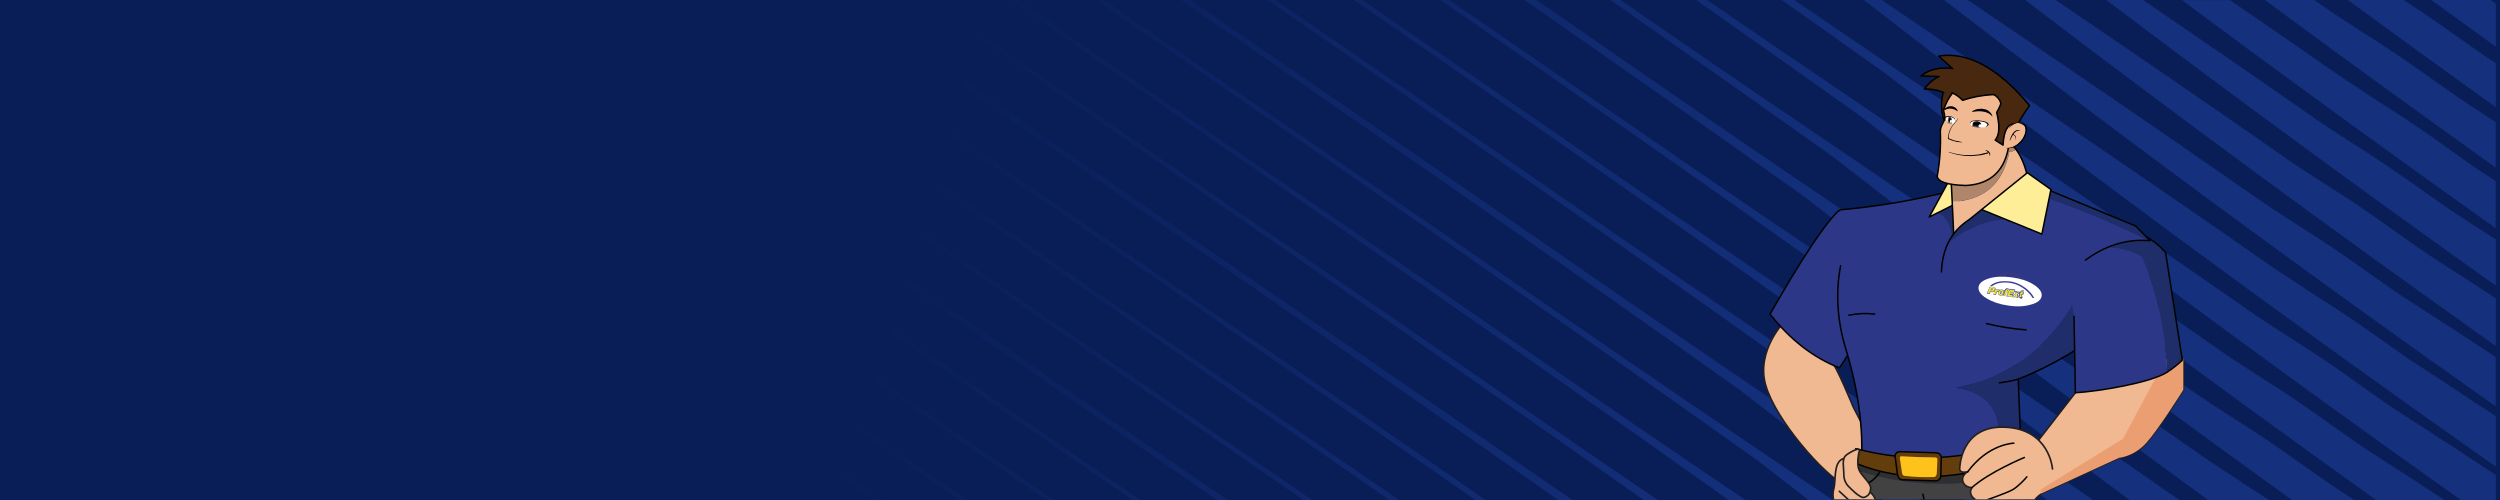 <?xml version="1.0" encoding="utf-8"?>
<!-- Generator: Adobe Illustrator 26.5.0, SVG Export Plug-In . SVG Version: 6.00 Build 0)  -->
<svg version="1.1" id="Layer_1" xmlns="http://www.w3.org/2000/svg" xmlns:xlink="http://www.w3.org/1999/xlink" x="0px" y="0px"
	 viewBox="0 0 1500 300" style="enable-background:new 0 0 1500 300;" xml:space="preserve">
<style type="text/css">
	.st0{fill:#091E57;}
	.st1{fill:url(#SVGID_1_);}
	.st2{clip-path:url(#SVGID_00000008855105233474564280000004668947937648170415_);}
	.st3{fill:#F1B991;stroke:#231F20;stroke-linecap:round;stroke-linejoin:round;stroke-miterlimit:10;}
	.st4{fill:#2C3887;}
	.st5{fill:none;stroke:#010200;stroke-width:0.911;stroke-linecap:round;stroke-linejoin:round;stroke-miterlimit:1.488;}
	.st6{fill:none;stroke:#010200;stroke-width:0.912;stroke-linecap:round;stroke-linejoin:round;stroke-miterlimit:1.489;}
	.st7{fill:#1F2E6A;}
	.st8{fill:none;stroke:#000000;stroke-width:0.912;stroke-linecap:round;stroke-linejoin:round;stroke-miterlimit:1.489;}
	.st9{fill:none;stroke:#3B377A;stroke-width:0.912;stroke-linecap:round;stroke-linejoin:round;stroke-miterlimit:1.489;}
	.st10{fill:#111111;}
	.st11{fill:none;stroke:#000000;stroke-width:0.913;stroke-linecap:round;stroke-linejoin:round;stroke-miterlimit:1.49;}
	.st12{fill:#2C2C2C;}
	.st13{fill:#424242;}
	.st14{fill:none;stroke:#000000;stroke-width:0.912;stroke-linecap:round;stroke-linejoin:round;stroke-miterlimit:1.488;}
	.st15{fill:#2F2F2F;}
	.st16{fill:none;stroke:#000000;stroke-width:0.913;stroke-linecap:round;stroke-linejoin:round;stroke-miterlimit:1.489;}
	.st17{fill:#633E0C;}
	.st18{fill:none;stroke:#010200;stroke-width:0.913;stroke-linecap:round;stroke-linejoin:round;stroke-miterlimit:1.489;}
	.st19{fill:#FDC31C;}
	.st20{fill:none;stroke:#010200;stroke-width:0.912;stroke-linecap:round;stroke-linejoin:round;stroke-miterlimit:1.489;}
	.st21{fill:#EC9E73;}
	.st22{fill:#FEEE98;}
	.st23{fill:#F1B991;}
	.st24{fill:#AF8669;}
	.st25{fill:#1F2E68;}
	.st26{fill:#482910;}
	.st27{fill:none;stroke:#000000;stroke-width:0.912;stroke-linecap:round;stroke-linejoin:round;stroke-miterlimit:1.489;}
	.st28{fill:#FFFFFF;}
	.st29{filter:url(#Adobe_OpacityMaskFilter);}
	.st30{mask:url(#Mask_Mask_1_00000005962891366512060800000007051820888032669340_);}
	.st31{filter:url(#Adobe_OpacityMaskFilter_00000093886839492169920630000005380566807164337577_);}
	.st32{mask:url(#Mask_Mask_2_00000001636795033630663880000007667057634192288914_);}
	.st33{fill:none;stroke:#231F20;stroke-linecap:round;stroke-linejoin:round;stroke-miterlimit:10;}
	.st34{fill:#F7F8FB;}
	.st35{fill:#393C98;}
	.st36{fill:#3E3F97;}
	.st37{fill:#F6EE25;}
	.st38{fill:#F7EE25;}
</style>
<g>
	<rect y="0" class="st0" width="1500" height="300"/>
</g>
<g>
	<linearGradient id="SVGID_1_" gradientUnits="userSpaceOnUse" x1="571.396" y1="24.003" x2="1316.288" y2="251.461">
		<stop  offset="0" style="stop-color:#091E57"/>
		<stop  offset="0.749" style="stop-color:#15317E"/>
	</linearGradient>
	<path class="st1" d="M526.3,119.7c86.3,60.9,172.8,119.7,261,180.3H782C695.4,239.9,608.3,180.1,521.5,120
		c-5.1-3.6-7.8-6.4-6.8-6.7C516.5,113.5,521.3,116.1,526.3,119.7z M662.5,0H658c133,91.9,266.1,183.3,396.7,276.4
		c10.1,7.9,20.4,15.8,30.6,23.7h14.4c-56.3-38.1-112.5-76.1-169.6-115.7C839.3,121.3,750.6,61.2,662.5,0z M531.3,88.8
		c-1,0.3,1.7,3.1,6.8,6.7c98.6,68.3,197.4,136.2,295.6,204.5h5.7C738.9,230.7,640.8,164.3,542.9,95.3
		C537.8,91.6,533.1,89.1,531.3,88.8z M714.3,0h-5.7c112.4,77.6,224.7,155.2,335.2,233.9c28.2,21.9,57,44,86.2,66.2h22.3
		c-68.4-46.4-136.3-92.1-205.6-140.1C868,105.3,790.9,52.8,714.3,0z M610.9,0h-4.7c144.3,99.9,289.2,199,431,300h10
		c-44.3-30-88.6-60.2-133.5-91.3C810.7,137.3,710.5,69.7,610.9,0z M565.2,4C563,2.4,560.9,1,559,0h-3.9c1.2,1.1,3,2.6,5.3,4.2
		C702.7,102.8,845.7,200.6,986.2,300h8.4c-32.3-22-64.8-44.2-97.6-66.9C784.1,154.8,674.5,81,565.2,4z M547.9,64.4
		c-1,0.3,1.7,3.1,6.8,6.7C665,147.5,775.7,223.5,885.3,300h6C778.4,221.7,668.8,147.9,559.5,70.9C554.4,67.2,549.6,64.7,547.9,64.4z
		 M487.9,271.8c-5.6-4-11.3-7.9-17-11.9c-5.1-3.6-9.9-6.2-11.6-6.5c-1,0.3,1.7,3.1,6.8,6.7c19.2,13.3,38.4,26.6,57.7,39.9h6.1
		c-10.5-7.3-21-14.7-31.4-22.1C494.2,274.9,490.1,272.6,487.9,271.8z M473.7,300h4.7c-3.7-2.4-6.8-3.9-8.2-4.1
		C469.6,296.1,470.9,297.7,473.7,300z M526.7,156c-5.6-4-11.3-7.9-17-11.9c-5.1-3.6-9.9-6.2-11.6-6.5c-1,0.3,1.7,3.1,6.8,6.7
		c75,52,150.3,103.8,225.2,155.6h6.3c-66.9-45.9-133.1-91.3-199.1-137.8C533,159.1,528.9,156.8,526.7,156z M1494.4,0h-35.6
		c12.8,9.3,25.7,18.6,38.7,28V2.2C1496.4,1.5,1495.4,0.7,1494.4,0z M509.1,180.2c-1,0.3,1.7,3.1,6.8,6.7
		c54.5,37.8,109.2,75.5,163.8,113.2h4.6c-54.8-37.6-109.2-75.1-163.5-113.4C515.6,183,510.8,180.4,509.1,180.2z M492.5,204.6
		c-1,0.3,1.7,3.1,6.8,6.7c42.8,29.6,85.6,59.2,128.4,88.7h4.4c-42.8-29.5-85.4-59-128-89C499,207.4,494.2,204.8,492.5,204.6z
		 M475.9,229c-1,0.3,1.7,3.1,6.8,6.7c31,21.5,62,42.9,93,64.3h4.3c-30.9-21.4-61.8-42.8-92.6-64.6
		C482.4,231.8,477.6,229.3,475.9,229z M576.1,46.4c-4.3-3.1-8.4-5.4-10.6-6.2c-5.7-4-11.3-7.9-17-11.9c-5.1-3.6-9.9-6.2-11.6-6.5
		c-1,0.3,1.7,3.1,6.8,6.7C674.4,119.2,805.7,209,935,300h8.4c-11.8-8.1-23.5-16.2-35.4-24.4C795,197.3,685.4,123.5,576.1,46.4z
		 M1448.5,74.8c-7.8-5.3-15.3-10-22.7-14.7c-1.6-1.1-3.2-2.2-4.9-3.3c-5.5-3.7-10.8-7.1-16-10.5c-0.6-0.4-1.2-0.8-1.8-1.2
		c-21.8-15.3-43.5-30.2-65.1-45h-28.7c61,45.5,123.9,91.2,188.1,136.8v-28.3c-4.4-2.8-8.7-5.7-13.1-8.5
		C1472.7,91.9,1461.2,83.4,1448.5,74.8z M765.1,0h-4.5c100.6,69.5,200.9,139,299.8,209.4c38.6,30,78.2,60.2,118.6,90.6h24.7
		C1114,238.5,1026.1,180,935.8,117.4C878.2,77.4,821.4,38.6,765.1,0z M1437.5,32.3c-15.9-10.7-30.7-19.4-45.4-29.8
		c-1.2-0.9-2.4-1.7-3.7-2.6h-29.6c45.3,33.5,91.6,67,138.6,100.6V73.2c-3.9-2.5-7.8-5.1-11.8-7.6
		C1469.7,55.3,1454.7,43.9,1437.5,32.3z M1431.9,99.2c-15.9-10.7-30.7-19.4-45.4-29.8c-33.9-23.7-67.4-46.7-100.8-69.5h-22
		c75.1,56.8,153.3,114.2,233.8,171.5v-27.7c-5.8-3.7-11.6-7.5-17.4-11.2C1464,122.2,1449.1,110.8,1431.9,99.2z M1445.5,215.6
		c-11.6-8-23.1-16.5-35.9-25.1c-7.8-5.3-15.3-10-22.7-14.7c-1.6-1.1-3.2-2.2-4.9-3.3c-5.5-3.7-10.8-7.1-16-10.5
		c-0.6-0.4-1.2-0.8-1.8-1.2C1284.5,105,1207,53,1129,0h-10.8c1.1,0.8,2.2,1.6,3.3,2.4c117.4,91.3,244.1,184.8,376,277.6v-30.3
		c-3.9-2.6-7.8-5.1-11.8-7.7C1472.4,233.1,1459,224.3,1445.5,215.6z M1393.1,215c-15.9-10.7-30.7-19.4-45.4-29.8
		c-92-64.2-180.9-123.6-271.2-185.2h-7.4c21.2,14.9,42.3,29.9,63.3,44.9c108,83.9,223.8,169.8,344.3,255.2h20.8v-15.1
		c-18.6-12.3-37.3-24.5-56.2-36.6C1425.2,238,1410.3,226.5,1393.1,215z M1376.5,239.4c-15.9-10.7-30.7-19.4-45.4-29.8
		c-104-72.7-204.2-139.1-306.9-209.6h-6.5c32.8,23,65.5,46.1,98.1,69.3c97.7,75.9,201.8,153.5,310,230.8h41
		c-13.9-9.1-28-18.3-42.1-27.3C1408.6,262.4,1393.7,251,1376.5,239.4z M1398.7,148.1c-15.9-10.7-30.7-19.4-45.4-29.8
		C1294.9,77.5,1237.7,38.7,1180.6,0h-14.1c104.3,80.4,215.5,162.4,330.9,243.8v-29.6c-16.7-11-33.6-22-50.6-32.9
		C1430.9,171.1,1415.9,159.6,1398.7,148.1z M1343.3,288.2c-5.5-3.7-10.8-7.1-16-10.5c-0.6-0.4-1.2-0.8-1.8-1.2
		c-115.1-80.4-225.6-153.2-339.9-232.4c-21.4-14.9-42.7-29.6-64-44.2h-7c56.3,39.2,112.4,78.5,168,118.1
		C1159.8,178,1240.9,239,1324.9,300h36.5c-4.5-2.9-8.9-5.7-13.2-8.5C1346.5,290.5,1344.9,289.3,1343.3,288.2z M869.5,0h-5.1
		c76.9,53.3,153.5,106.7,229.2,160.6c59.2,46,120.8,92.6,184.2,139.4h29.8C1192.9,219.9,1082.8,147.4,969,68.6
		C935.6,45.4,902.4,22.6,869.5,0z M1415.3,123.6c-15.9-10.7-30.7-19.4-45.4-29.8c-46.1-32.2-91.5-63.2-136.7-93.9H1215
		c89.9,68.7,184.7,138.3,282.5,207.7V179c-11.3-7.4-22.6-14.7-34-22C1447.4,146.7,1432.5,135.2,1415.3,123.6z M817.3,0h-4.8
		c88.7,61.4,177.2,122.8,264.5,185c48.9,38,99.4,76.4,151.3,115h27.5c-102.1-70.6-201.2-136.3-303.4-207
		C906.9,61.4,861.9,30.6,817.3,0z M1442.1,0h-33.4c29.3,21.4,58.9,42.9,88.8,64.3V38c-14.3-9.4-27.9-19.7-43.4-30.1
		C1450,5.1,1446,2.5,1442.1,0z M1359.9,263.8c-15.9-10.7-30.7-19.4-45.4-29.8C1199.4,153.6,1088.9,80.8,974.7,1.7
		c-0.8-0.6-1.6-1.1-2.4-1.7h-6c44.5,31.1,88.9,62.3,133,93.7c87.4,67.9,179.9,137.2,275.9,206.3h37.4c-1.5-1-3-1.9-4.5-2.9
		C1392,286.8,1377.1,275.4,1359.9,263.8z"/>
</g>
<g>
	<defs>
		<rect id="SVGID_00000095305289612319751450000000058609539829180328_" x="927.3" y="-98.6" width="572.7" height="398.2"/>
	</defs>
	<clipPath id="SVGID_00000092423601752062441550000017572613031814020256_">
		<use xlink:href="#SVGID_00000095305289612319751450000000058609539829180328_"  style="overflow:visible;"/>
	</clipPath>
	<g style="clip-path:url(#SVGID_00000092423601752062441550000017572613031814020256_);">
		<path class="st3" d="M1071.1,192.4c0,0-17.7,17.7-11.7,38.7c6,21,34.6,53.5,47.7,60.3l17.2-15.6v-7.6l-12.4-24.1
			c0,0-10.4-25.5-13.6-28.1C1095,213.4,1080,189,1071.1,192.4z"/>
		<g transform="matrix( 1, 0, 0, 1, 112.5,-159.5) ">
			<g>
				<g id="FL_24wetrytui_1_Layer0_0_FILL_2_">
					<path class="st4" d="M1004.9,289.8c-4.3-2.3-9-3.6-14.1-4c-8.4,8-22.2,28.7-41.2,62.2c12.4,15.6,26.3,26.4,41.7,32.2
						c14.5-21.6,23.4-41.4,26.8-59.6C1016,311.6,1011.6,301.3,1004.9,289.8z"/>
				</g>
			</g>
			<g>
				<path id="FL_24wetrytui_1_Layer0_0_1_STROKES_2_" class="st5" d="M990.8,285.8c5.1,0.4,9.8,1.7,14.1,4
					c6.7,11.4,11.1,21.7,13.1,30.8c-3.4,18.1-12.3,38-26.8,59.6c-15.4-5.9-29.3-16.6-41.7-32.2C968.6,314.6,982.3,293.8,990.8,285.8
					z"/>
			</g>
		</g>
		<g transform="matrix( 0.997, 0.079, -0.079, 0.997, -51.25,-278.7) ">
			<g transform="matrix( 1, 0, 0, 1, 75.75,-85.9) ">
				<g>
					<g id="FL_2q4w3etrytuii_0_Layer0_0_FILL_2_">
						<path class="st4" d="M1173.4,397.4v-15.9c-22.6,7.4-44.4,12.9-65.6,16.5c2.3,11.4,9,23.4,20,36L1173.4,397.4z"/>
					</g>
				</g>
				<g>
					<path id="FL_2q4w3etrytuii_0_Layer0_0_1_STROKES_2_" class="st6" d="M1107.9,397.9c21.1-3.5,43-9,65.6-16.5v15.9"/>
				</g>
			</g>
		</g>
		<g transform="matrix( 0.997, 0.079, -0.079, 0.997, 33.55,-149.05) ">
			<g transform="matrix( 1, 0, 0, 1, 0,0) ">
				<g>
					<g id="qerdtyfughjik_0_Layer0_0_FILL_2_">
						<path class="st4" d="M1242.7,207.6c-10.3-14.8-24.8-27.5-43.6-38l-41.9,4.4c-27.1,13.7-48.9,29.9-65.5,48.8
							c-1.8,16.6,0.6,33.2,7.1,49.7c10.2,26.1,15.1,50.9,14.7,74.4c24.9,11.6,50.3,12.8,76.1,3.6c11.5-38.2,3.8-58.3-23.2-60.1
							C1204.8,280,1230.2,252.4,1242.7,207.6 M1181.7,250.6c8.2,1.3,16.1,1.9,23.9,1.9C1197.9,252.5,1189.9,251.9,1181.7,250.6
							 M1099,252.1c5.4-1.5,10.5-2.1,15.4-1.9C1109.6,250,1104.4,250.6,1099,252.1z"/>
						<path class="st7" d="M1258.4,243.5c-3-13.1-8.2-25-15.7-35.9c-12.5,44.7-37.9,72.4-76.3,82.9c27,1.8,34.8,21.8,23.2,60.1
							c6.9-2.5,13.8-5.7,20.7-9.6l-7-58.7c-2.5,1.1-6.2,2.1-11.1,3.1c4.9-1,8.6-2.1,11.1-3.1C1222.6,272.9,1241,260,1258.4,243.5z"
							/>
					</g>
				</g>
				<g>
					<path id="qerdtyfughjik_0_Layer0_0_1_STROKES_2_" class="st8" d="M1181.7,250.6c8.2,1.3,16.1,1.9,23.9,1.9 M1258.4,243.5
						c-17.5,16.5-35.8,29.5-55.1,38.8l7,58.7c-6.9,3.9-13.8,7.2-20.7,9.6c-25.8,9.2-51.2,8.1-76.1-3.6c0.5-23.6-4.4-48.4-14.7-74.4
						c-6.5-16.5-8.9-33.1-7.1-49.7 M1192.2,285.4c4.9-1,8.6-2.1,11.1-3.1 M1099,252.1c5.4-1.5,10.5-2.1,15.4-1.9"/>
				</g>
			</g>
			<g transform="matrix( 1, 0, 0, 1, 0,0) ">
				<g>
					<path id="qerdtyfughjik_0_Layer0_2_1_STROKES_2_" class="st9" d="M1187.7,221.6c3.5-3.8,9.3-2.8,17.2,2.9"/>
				</g>
			</g>
		</g>
		<g transform="matrix( 1, 0, 0, 1, -75.75,406.25) ">
			<g transform="matrix( 1, 0, 0, 1, 55.8,-766.2) ">
				<g>
					<g id="FL_3werdytfuyguhij_0_Layer0_0_FILL_2_">
						<path class="st10" d="M1172.6,869.8c-6.6-9-14.9-12.1-24.7-9.3l-34.8,30.6c-2.2,1.9-3.2,3.4-3,4.5c0.2,1,1,1.5,2.5,1.4
							l57.2-5.7c3.2-0.7,4.5-2.7,3.9-6.1L1172.6,869.8z"/>
					</g>
				</g>
				<g>
					<path id="FL_3werdytfuyguhij_0_Layer0_0_1_STROKES_2_" class="st11" d="M1147.9,860.5c9.8-2.7,18.1,0.4,24.7,9.3l1.2,15.3
						c0.6,3.4-0.7,5.5-3.9,6.1l-57.2,5.7c-1.5,0.1-2.4-0.4-2.5-1.4c-0.2-1,0.8-2.5,3-4.5L1147.9,860.5z"/>
				</g>
			</g>
		</g>
		<g transform="matrix( 0.999, 0.018, -0.053, 1, -28.65,282) ">
			<g transform="matrix( 1, 0, 0, 1, 0,0) ">
				<g>
					<g id="FL_3w5erdyftuygihoo_0_Layer0_0_FILL_2_">
						<path class="st12" d="M1172.5,77.3c-2.2,1-4.4,2.4-6.6,4.2l-1,117.2c0.4,0,0.8,0.1,1.3,0.2L1172.5,77.3 M1196.1,81.8
							c-2.7-2.1-5.3-3.7-7.9-4.8c4.1,7.9,8.1,16.4,11.8,25.5c-0.6,31.6-1,62.4-1.2,92.6c1.4-32,4.1-63.4,8.3-94L1196.1,81.8z"/>
						<path class="st13" d="M1200,102.5c-3.8-9.2-7.7-17.7-11.8-25.5c-5.3-2.1-10.5-2-15.7,0.3l-6.3,121.6
							c6.8,1.1,17.5,6.1,32.1,14.9c0.2-6.3,0.4-12.5,0.6-18.8C1199,165,1199.4,134.1,1200,102.5z"/>
					</g>
				</g>
				<g>
					<path id="FL_3w5erdyftuygihoo_0_Layer0_0_1_STROKES_2_" class="st14" d="M1196.1,81.8l11,19.3c-4.1,30.6-6.9,61.9-8.2,94
						c-0.3,6.2-0.5,12.5-0.7,18.7c-14.6-8.8-25.3-13.8-32-14.9c-0.4-0.1-0.9-0.1-1.3-0.2l1-117.2"/>
				</g>
			</g>
		</g>
		<g transform="matrix( 0.999, 0.018, -0.053, 1, -45,118.8) ">
			<g transform="matrix( 1, 0, 0, 1, 0,0) ">
				<g>
					<g id="awrsetdrftgjh_0_Layer0_0_FILL_2_">
						<path class="st15" d="M1212.7,182.1l2.6,3.3l5.2,72.4c1.5-1.6,2.9-3.3,4.2-5.1l1.1-79.4c-5.1-3.2-10.2-5.8-15.4-7.9
							L1212.7,182.1z"/>
						<path class="st13" d="M1210.5,165.5c-4.3-1.7-8.6-3-12.9-4c-21.7-3-31.5,1.2-29.2,12.7l18.2,67.3c3,11,6.3,21.1,10.1,30.1
							c9.2-2.1,17.2-6.6,23.8-13.8l-5.2-72.4l-2.6-3.3L1210.5,165.5z"/>
					</g>
				</g>
				<g>
					<path id="awrsetdrftgjh_0_Layer0_0_1_STROKES_2_" class="st14" d="M1196.7,271.6c-3.8-9-7.1-19.1-10.1-30.1l-18.2-67.3
						c-2.3-11.5,7.4-15.7,29.2-12.7c4.4,1,8.7,2.3,12.9,4c5.2,2.1,10.3,4.7,15.4,7.8l-1.1,79.4"/>
				</g>
			</g>
			<g transform="matrix( 1, 0, 0, 1, 0,0) ">
				<g>
					<g id="awrsetdrftgjh_0_Layer0_1_FILL_2_">
						<path class="st13" d="M1170.1,172.3l-3.7,0.2l15.2,59.3c1.7,0.9,3.2,0.8,4.5-0.3L1170.1,172.3z"/>
					</g>
				</g>
				<g>
					<path id="awrsetdrftgjh_0_Layer0_1_1_STROKES_2_" class="st14" d="M1166.4,172.5l3.7-0.2l16.1,59.2c-1.3,1.2-2.8,1.3-4.5,0.3
						L1166.4,172.5z"/>
				</g>
			</g>
		</g>
		<g transform="matrix( 1, 0, 0, 1, 85.1,423.65) ">
			<g transform="matrix( 1, 0, 0, 1, -105.05,-783.6) ">
				<g>
					<g id="restrdyfugjhukll_0_Layer0_0_FILL_2_">
						<path class="st10" d="M1250.8,875c-7.5-4.5-16.4-4.5-26.6,0c-6.4,7.5-11.8,15.4-16.2,23.6c4.5,2.8,9.9,4.7,16.2,5.7
							c10.9-0.9,21.7-2.9,32.4-6C1255.4,889.9,1253.5,882.2,1250.8,875z"/>
					</g>
				</g>
				<g>
					<path id="restrdyfugjhukll_0_Layer0_0_1_STROKES_2_" class="st11" d="M1224.2,875c10.3-4.5,19.2-4.5,26.6,0
						c2.7,7.1,4.6,14.9,5.8,23.4c-10.7,3.1-21.5,5.1-32.4,6c-6.4-1-11.8-2.9-16.2-5.7C1212.4,890.4,1217.8,882.5,1224.2,875z"/>
				</g>
			</g>
		</g>
		<g transform="matrix( 0.999, 0.018, -0.053, 1, 82.55,285.05) ">
			<g transform="matrix( 1, 0, 0, 1, 0,0) ">
				<g>
					<g id="setdryfghkjlk_0_Layer0_0_FILL_2_">
						<path class="st15" d="M1110.5,77.6c-0.6,0.4-1.1,0.8-1.6,1.3c-1,10-0.3,21.2,2.1,33.6c14.6,38.6,20.4,71.9,17.6,99.9
							c0.7,0.2,1.4,0.4,2.2,0.6C1135.1,188.3,1128.3,143.2,1110.5,77.6 M1141.6,77.7c5,12,9.4,24.7,13.3,38.1
							c1.1,38.7,3.9,72.1,8.4,100.3c0.9-0.1,1.7-0.1,2.6-0.3c-4.5-24.4-6.4-58.1-6-101.1C1155.3,102.2,1149.2,89.8,1141.6,77.7z"/>
						<path class="st13" d="M1141.6,77.7c-1.2-1.9-2.4-3.7-3.6-5.6c-12.2-0.7-21.3,1.2-27.4,5.5c17.8,65.5,24.6,110.7,20.3,135.4
							c11,3,21.8,4,32.4,3.1c-4.5-28.2-7.3-61.6-8.4-100.3C1151,102.4,1146.5,89.7,1141.6,77.7z"/>
					</g>
				</g>
				<g>
					<path id="setdryfghkjlk_0_Layer0_0_1_STROKES_2_" class="st14" d="M1110.5,77.6c6.1-4.3,15.2-6.2,27.4-5.5
						c1.3,1.9,2.5,3.7,3.6,5.6c7.6,12.1,13.7,24.4,18.3,37c-0.5,43,1.5,76.7,6,101.1c-0.9,0.1-1.7,0.2-2.6,0.3
						c-10.6,1-21.4-0.1-32.4-3.1c-0.7-0.2-1.4-0.4-2.2-0.6c2.8-28-3-61.4-17.6-99.9c-2.4-12.4-3.1-23.5-2.1-33.6
						C1109.4,78.5,1110,78,1110.5,77.6z"/>
				</g>
			</g>
		</g>
		<g transform="matrix( 0.999, 0.035, -0.035, 0.999, 2.4,13.8) ">
			<g transform="matrix( 1, 0, 0, 1, 0,0) ">
				<g>
					<g id="FL_4e6rytfuyguhkl_0_Layer1_0_FILL_2_">
						<path class="st13" d="M1121.1,229.5l-0.2,9.7c5-0.8,9-3,12.1-6.9C1129,231.6,1125,230.6,1121.1,229.5 M1212.2,236.6
							c-8.5,0.8-15.5-0.1-21-2.7c-19.4,3-38.8,2.5-58.2-1.5c-3.1,3.8-7.1,6.1-12.1,6.9l-0.3,17.8l43.8-1.4
							c-1.1-3.8-2.2-8.2-3.4-13.3c1.2,5.1,2.3,9.5,3.4,13.3c1,3.8,2,6.9,2.9,9.4c0.6,0.7,1.2,1.4,1.8,2c2.4,2.7,4.4,4.7,5.8,5.9
							l41.1-16.2C1215.2,249.6,1213.9,242.9,1212.2,236.6 M1212.2,236.6c-0.6-2.3-1.3-4.6-2-6.8c-6.3,1.7-12.6,3.1-19,4
							C1196.7,236.5,1203.7,237.4,1212.2,236.6z"/>
						<path class="st15" d="M1121.2,222l-0.1,7.5c4,1.1,7.9,2.1,11.9,2.9c1.8-2.2,3.3-5,4.4-8.2C1132,223.7,1126.6,223,1121.2,222
							 M1222.6,235c-3.7,0.8-7.1,1.3-10.4,1.6c1.7,6.3,2.9,13.1,3.7,20.2l9-3.5L1222.6,235 M1191.2,233.9
							c-4.7-2.2-8.3-5.6-10.9-10.3c-14.5,1.8-28.8,2-42.9,0.6c-1.2,3.3-2.6,6-4.4,8.2C1152.4,236.4,1171.8,236.9,1191.2,233.9
							 M1180.3,223.5c2.5,4.7,6.2,8.1,10.9,10.3c6.3-1,12.7-2.3,19-4c0.7,2.2,1.4,4.5,2,6.8c3.2-0.3,6.7-0.8,10.4-1.6l-3.1-19.8
							C1206.3,219.2,1193.3,222,1180.3,223.5z"/>
					</g>
				</g>
				<g>
					<path id="FL_4e6rytfuyguhkl_0_Layer1_0_1_STROKES_2_" class="st16" d="M1180.3,223.5c2.5,4.7,6.1,8.1,10.9,10.3 M1212.2,236.6
						c3.2-0.3,6.7-0.8,10.4-1.6l-3.1-19.8c-13.2,4-26.2,6.8-39.1,8.3c-14.5,1.7-28.8,2-42.9,0.6c-1.2,3.3-2.7,6-4.4,8.2
						 M1191.2,233.9c5.5,2.6,12.5,3.5,21,2.7 M1216,256.8l9-3.5l-2.3-18.2 M1216,256.8l-41.1,16.2c-1.4-1.2-3.4-3.2-5.8-5.9
						c-0.6-0.6-1.2-1.3-1.8-2c-0.9-2.5-1.9-5.6-2.9-9.4 M1120.6,257l0.3-17.8l0.2-9.8l0.1-7.5c5.4,1,10.8,1.7,16.2,2.2
						 M1120.9,239.3c5-0.8,9-3,12.1-6.9 M1164.4,255.6c-1.1-3.8-2.2-8.3-3.4-13.3"/>
				</g>
			</g>
		</g>
		<g transform="matrix( 0.999, 0.018, -0.053, 1, 49.95,109.85) ">
			<g transform="matrix( 1, 0, 0, 1, 0,0) ">
				<g>
					<g id="werdytfuyghukjl_0_Layer0_0_FILL_2_">
						<path class="st13" d="M1164.3,239c1.8,0,3.5-0.1,5.2-0.2c-4.8-12.7-8-28.3-9.6-46.9c-1.8,0.4-3.6,0.8-5.4,1.2
							C1156.7,209.2,1160,224.5,1164.3,239 M1151.2,182.4c0.6-0.2,1.3-0.4,1.9-0.7c-0.1-0.5-0.1-1-0.2-1.5
							c-9.3,3.1-17.9,7.7-25.8,13.9c3.2,21.2,9,40.3,17.3,57.5c4.4,8.3,9.2,15.3,14.4,21c11.2-4.2,19.6-9.3,25.2-15.1
							c-0.1-5.3-0.2-10.6-0.4-15.9c-6.1,1-12.7,1.6-19.9,1.8C1157.7,223.7,1153.5,203.4,1151.2,182.4 M1175.5,183.8
							c-4,0.6-6.2,2.8-6.5,6.6c2.4-0.3,4.7-0.5,7-0.7L1175.5,183.8 M1169,190.4c-3,0.4-6,0.9-9,1.5c1.6,18.6,4.8,34.2,9.6,46.9
							c3.8-0.4,7.3-1.1,10.5-2.3l-4-46.8C1173.7,189.8,1171.3,190.1,1169,190.4 M1159.9,191.9c3-0.6,6-1.1,9-1.5
							c0.3-3.7,2.5-5.9,6.5-6.6l-0.5-5.3c-7.5-0.2-14.8,0.8-22,3.3c0.4,3.8,0.9,7.6,1.4,11.3
							C1156.3,192.6,1158.1,192.2,1159.9,191.9z"/>
						<path class="st15" d="M1153.1,181.8c-0.6,0.2-1.3,0.4-1.9,0.7c2.4,20.9,6.5,41.3,12.5,61c7.2-0.2,13.8-0.8,19.9-1.8
							c-0.1-2.1-0.2-4.3-0.3-6.5c-1.1,0.5-2.1,0.9-3.3,1.3c-3.2,1.2-6.7,1.9-10.5,2.3c-1.7,0.2-3.4,0.2-5.2,0.2
							c-4.3-14.5-7.6-29.8-9.9-45.9C1154,189.3,1153.5,185.6,1153.1,181.8 M1180.6,189.4c-1.5,0.1-3,0.2-4.6,0.3l4,46.8
							c1.1-0.4,2.2-0.8,3.3-1.3c0.3-0.1,0.6-0.3,0.9-0.4C1183.6,219.5,1182.4,204.4,1180.6,189.4 M1179.9,183.7
							c-0.4-3.3-0.9-6.7-1.4-10c-8.1-0.4-16.7,1-25.8,4c0.1,0.9,0.2,1.7,0.3,2.6c0.1,0.5,0.1,1,0.2,1.5c7.2-2.4,14.5-3.5,22-3.3
							l0.5,5.3C1176.8,183.6,1178.2,183.6,1179.9,183.7 M1180.6,189.4c-0.2-1.9-0.5-3.8-0.7-5.7c-1.6-0.1-3.1-0.1-4.4,0.1l0.5,5.8
							C1177.6,189.5,1179.1,189.4,1180.6,189.4z"/>
					</g>
				</g>
				<g>
					<path id="werdytfuyghukjl_0_Layer0_0_1_STROKES_2_" class="st14" d="M1152.9,180.3c-0.1-0.9-0.2-1.7-0.3-2.6
						c9.1-3,17.7-4.3,25.8-4c0.5,3.3,1,6.6,1.4,10c0.3,1.9,0.5,3.8,0.7,5.7c1.8,15,3,30.1,3.6,45.4c-0.3,0.1-0.6,0.3-0.9,0.4
						c0.1,2.2,0.2,4.3,0.3,6.5c0.2,5.3,0.3,10.6,0.4,15.9 M1158.8,272.6c-5.1-5.7-9.9-12.7-14.4-21c-8.3-17.1-14.1-36.3-17.3-57.5
						 M1153.1,181.8c-0.1-0.5-0.1-1-0.2-1.5 M1175.5,183.8c1.3-0.2,2.7-0.2,4.4-0.1 M1154.5,193.1c1.8-0.4,3.6-0.8,5.4-1.2
						c3-0.6,6-1.1,9-1.5c0.3-3.7,2.5-5.9,6.5-6.6 M1180.6,189.4c-1.5,0.1-3.1,0.2-4.6,0.3c-2.3,0.2-4.7,0.4-7,0.7 M1183.3,235.1
						c-1.1,0.5-2.1,0.9-3.3,1.3 M1153.1,181.8c0.4,3.8,0.9,7.6,1.4,11.3c2.2,16.1,5.5,31.4,9.9,45.9c1.8,0,3.5-0.1,5.2-0.2
						c-4.8-12.7-8-28.3-9.6-46.9 M1180,236.5c-3.2,1.2-6.7,1.9-10.5,2.3"/>
				</g>
			</g>
		</g>
		<g transform="matrix( 0.999, 0.035, -0.035, 0.999, -0.5,-25.2) ">
			<g transform="matrix( 1, 0, 0, 1, 0,0) ">
				<g>
					<g id="FL_3w5etrdytfjyhkj_0_Layer0_0_FILL_2_">
						<path class="st17" d="M1225.8,257.1l-2-10.4c-33.1,13.3-66.3,16.2-99.8,8.6l0.2,8.8C1153.4,274.8,1187.2,272.4,1225.8,257.1z"
							/>
					</g>
				</g>
				<g>
					<path id="FL_3w5etrdytfjyhkj_0_Layer0_0_1_STROKES_2_" class="st18" d="M1124,255.3c33.4,7.6,66.7,4.7,99.8-8.6l2,10.4
						c-38.5,15.3-72.4,17.7-101.5,7L1124,255.3z"/>
				</g>
			</g>
			<g transform="matrix( 1, 0, 0, 1, 3.7,-335.4) ">
				<g>
					<g id="FL_3w5etrdytfjyhkj_0_Layer0_1_FILL_2_">
						<path class="st17" d="M1171.9,594.7c-0.1-2.2-1.4-3.3-3.7-3.2l-21,0.1c-1.7,0.1-2.7,0.9-3,2.5l1.7,10.9
							c0.4,2.1,1.4,3.3,2.8,3.5h20c2.3-0.1,3.4-1.4,3.3-3.8L1171.9,594.7z"/>
					</g>
				</g>
				<g>
					<path id="FL_3w5etrdytfjyhkj_0_Layer0_1_1_STROKES_2_" class="st18" d="M1147.1,591.6l21-0.1c2.3-0.1,3.6,1,3.7,3.2l0.1,9.9
						c0.1,2.4-1,3.7-3.3,3.8h-20c-1.4-0.2-2.4-1.3-2.8-3.5l-1.8-10.9C1144.4,592.5,1145.4,591.6,1147.1,591.6z"/>
				</g>
			</g>
			<g transform="matrix( 1.009, 0, 0, 1, 4.1,-335.4) ">
				<g>
					<g id="FL_3w5etrdytfjyhkj_0_Layer0_2_FILL_2_">
						<path class="st19" d="M1158.7,595.9c0-1.3-0.6-1.8-2-1.6c-6.3,0.2-12.7,0.2-19.2,0c-0.9-0.1-1.3,0.4-1.1,1.7l1.5,8.1
							c0.2,1.2,0.7,1.8,1.6,1.9c5.6,0.5,11.4,0.5,17.4,0.1c1.1-0.1,1.6-0.8,1.7-2.2L1158.7,595.9z"/>
					</g>
				</g>
				<g transform="matrix( 0.991, 0, 0, 1, -4.05,335.4) ">
					<path id="FL_3w5etrdytfjyhkj_0_Layer0_2_1_STROKES_2_" class="st18" d="M1137.5,594.2c6.5,0.3,12.9,0.3,19.2,0
						c1.3-0.2,2,0.4,2,1.6l0,7.9c0,1.3-0.6,2-1.7,2.2c-6,0.4-11.8,0.3-17.4-0.1c-0.8-0.1-1.4-0.7-1.6-1.9l-1.5-8.1
						C1136.3,594.7,1136.6,594.1,1137.5,594.2z"/>
				</g>
			</g>
		</g>
		<g>
			<path class="st3" d="M1251.6,227.4l-28.7,37l1.6,31.7l47-21.4c0,0,9-0.7,16.5-9.1s22.1-31.7,22.1-31.7v-18.8h-25.6L1251.6,227.4z
				"/>
			<path class="st3" d="M1231.5,281.4c0,0-1.6-24-28.6-25.1c-27-1.1-27.1,25.1-27.1,25.1s-0.1,2.9,4.9,1.6c0,0-4,2-3,5.8
				s5.5,3.8,5.5,3.8s-2.3,2.7,0.5,5.9c2.9,3.1,6.8,2,6.8,2s-1.6,6.1,6.3,5.9c7.9-0.3,8.9-0.1,13-2.3c4.1-2.2,10-2.6,12.1-5.3
				c2.2-2.7,8.6-5.5,8.6-5.5l7.8-3.3"/>
			<path class="st20" d="M1208.3,265.9c0,0-15.3,0.3-27.7,17.2"/>
			<path class="st20" d="M1214.6,274.5c0,0-21.1,8.7-31.5,18.1"/>
			<path class="st20" d="M1190.5,300.5c0,0,14-4.8,17.3-6.8c3.3-2,7.5-6.5,8.3-7.6"/>
			<path class="st21" d="M1224.5,296.2l-0.1-2.5l49.4-30.5l24.5-45.6l2.5-2.5h9.2v18.8c0,0-14.6,23.3-22.1,31.7s-16.5,9.1-16.5,9.1
				L1224.5,296.2z"/>
		</g>
		<g transform="matrix( 0.997, 0.079, -0.079, 0.997, 11.5,-312.65) ">
			<g transform="matrix( 1, 0, 0, 1, 0,0) ">
				<g>
					<g id="e465rtuyuii_0_Layer0_0_FILL_2_">
						<path class="st7" d="M1192.2,363.7l6.1-25.4l-16.2,9.7C1187.6,349.9,1191,355.1,1192.2,363.7z"/>
						<path class="st22" d="M1177.3,350.9l4.8-2.9l16.2-9.7l4.7-2.8l-2.2-18.4l-12,8L1177.3,350.9z"/>
					</g>
				</g>
				<g>
					<path id="e465rtuyuii_0_Layer0_0_1_STROKES_2_" class="st8" d="M1182.1,348l-4.8,2.9l11.5-25.9l12-8l2.2,18.4l-4.7,2.8
						L1182.1,348z"/>
				</g>
			</g>
		</g>
		<g transform="matrix( 0.997, 0.079, -0.079, 0.997, 49.9,-314.65) ">
			<g transform="matrix( 1, 0, 0, 1, 0,0) ">
				<g>
					<g id="FL_4qwrestdryftuyguh_0_Layer0_0_FILL_2_">
						<path class="st23" d="M1187.8,311.3c-0.9,1.1-2.2,1.7-3.8,1.7c-2.3,19.6-12.9,30.5-31.8,32.7l2.4,19
							c15.5-5.5,29.5-17.4,42-35.7C1194.4,321.5,1191.5,315.6,1187.8,311.3z"/>
						<path class="st24" d="M1187.8,311.3c-0.6-0.7-1.3-1.4-1.9-2c-0.7-0.7-1.4-1.3-2.2-1.8l-33.4,23.5l1.9,14.7
							c18.9-2.2,29.5-13.1,31.8-32.7C1185.7,313,1187,312.5,1187.8,311.3z"/>
					</g>
				</g>
				<g>
					<path id="FL_4qwrestdryftuyguh_0_Layer0_0_1_STROKES_2_" class="st8" d="M1152.2,345.8l-1.9-14.7l33.4-23.5
						c0.7,0.5,1.5,1.1,2.2,1.8c0.7,0.6,1.3,1.3,2,2c3.7,4.2,6.6,10.1,8.7,17.7c-12.5,18.2-26.5,30.1-42,35.7L1152.2,345.8z"/>
				</g>
			</g>
		</g>
		<g transform="matrix( 0.994, -0.105, 0.105, 0.994, 196.75,-185.5) ">
			<g transform="matrix( 1, 0, 0, 1, 0,0) ">
				<g>
					<g id="FL_3w5rytfuyguhj_0_Layer0_0_FILL_2_">
						<path class="st4" d="M1055,522.7c1.8-23.9-0.8-47.4-7.6-70.4c-5.4-4.4-14.6-7.6-27.8-9.7c-13.3,7.1-18.8,20.8-16.6,41l-4,45.7
							C1012.6,529.9,1044.5,528,1055,522.7z"/>
						<path class="st25" d="M1061.6,451.1c-4.9-6.8-10.8-11.6-17.5-14.3c-10,0.4-18.2,2.3-24.6,5.7c13.2,2.1,22.5,5.4,27.8,9.7
							c6.9,23,9.4,46.5,7.6,70.4c3.4-1.7,6.7-3.8,9.8-6.1L1061.6,451.1z"/>
					</g>
				</g>
				<g>
					<path id="FL_3w5rytfuyguhj_0_Layer0_0_1_STROKES_2_" class="st20" d="M1044.1,436.8c6.7,2.7,12.6,7.5,17.5,14.3l3.2,65.4
						c-3.1,2.4-6.4,4.4-9.8,6.2c-10.5,5.3-42.4,7.2-56.1,6.5l4-45.7"/>
				</g>
			</g>
		</g>
		<g transform="matrix( 0.997, 0.079, -0.079, 0.997, 152.9,-274.85) ">
			<g transform="matrix( 1, 0, 0, 1, 0,0) ">
				<g>
					<g id="awrsetdrfytgyh_0_Layer0_0_FILL_2_">
						<path class="st7" d="M1101.6,302l-4.7,4c22.9,5.7,45.6,13,68.1,22c0.5,0,1,0,1.5,0l-9.4-8.1L1101.6,302z"/>
						<path class="st4" d="M1096.9,306l-9.2,7.9l41.1,28.7c11-9.5,23.1-14.4,36.2-14.7C1142.5,319,1119.8,311.7,1096.9,306z"/>
					</g>
				</g>
				<g>
					<path id="awrsetdrfytgyh_0_Layer0_0_1_STROKES_2_" class="st6" d="M1101.6,302l55.6,18l9.4,8.1c-0.5,0-1,0-1.5,0
						c-13.1,0.2-25.2,5.1-36.3,14.7"/>
				</g>
			</g>
		</g>
		<g transform="matrix( 0.997, 0.079, -0.079, 0.997, 58.35,-277.55) ">
			<g transform="matrix( 1, 0, 0, 1, 0,0) ">
				<g>
					<g id="FL_4e6ryt5uio_0_Layer0_0_FILL_2_">
						<path class="st4" d="M1140.4,334.1c-2,4.9-2.9,10.5-2.7,16.7l47.9-29.5l-11.5-3.6C1163.1,318.4,1151.8,323.9,1140.4,334.1z"/>
						<path class="st7" d="M1158.8,312.7l-7,6.6c-5.3,4.1-9,9-11.4,14.8c11.4-10.2,22.7-15.7,33.7-16.5L1158.8,312.7z"/>
						<path class="st22" d="M1199.3,297.5l-14.9-8.9l-25.6,24.2l15.4,4.9l11.5,3.6l10.4,3.3h0L1199.3,297.5z"/>
					</g>
				</g>
				<g>
					<path id="FL_4e6ryt5uio_0_Layer0_0_1_STROKES_2_" class="st8" d="M1158.8,312.7l25.6-24.2l14.9,8.9l-3.3,27.1h0l-10.4-3.3
						 M1137.7,351.9c0-0.4,0-0.7,0-1.1 M1140.4,334.1c2.3-5.8,6.1-10.7,11.4-14.8l7-6.6l15.4,4.9l11.5,3.6 M1137.7,350.8
						c-0.2-6.2,0.8-11.7,2.7-16.7"/>
				</g>
			</g>
		</g>
		<g transform="matrix( 0.989, 0.144, -0.144, 0.989, 31.65,-385.2) ">
			<g transform="matrix( 1, 0, 0, 1, 0,0) ">
				<g>
					<g id="qetrytuio_13_Layer18_0_FILL_2_">
						<path class="st26" d="M1228.8,303.6c1.9-11,5.4-21.2,10.2-30.4c-21.9-19.7-41.3-26.8-58.3-21.5l9.4,6.2
							c-7.8,0.1-13.8,2.5-18.1,7.1l10.8-1.2c-3.3,2.1-5.8,5-7.7,8.7c3.5-0.7,7.4-0.6,11.5,0.3c-0.8,7.4,0.8,14,4.8,19.7
							L1228.8,303.6z"/>
					</g>
				</g>
				<g>
					<path id="qetrytuio_13_Layer18_0_1_STROKES_2_" class="st27" d="M1239,273.1c-4.9,9.3-8.3,19.4-10.2,30.4l-37.4-11.1
						c-4-5.8-5.6-12.3-4.8-19.7c-4.1-0.9-7.9-1-11.5-0.3c1.9-3.7,4.5-6.6,7.7-8.7l-10.8,1.2c4.2-4.6,10.3-7,18.1-7.1l-9.4-6.2
						C1197.7,246.3,1217.2,253.5,1239,273.1z"/>
				</g>
			</g>
			<g transform="matrix( 1, 0, 0, 1, 0,0) ">
				<g>
					<g id="qetrytuio_13_Layer18_0_MEMBER_0_FILL_2_">
						<path d="M1186.5,273c0.2,0.1,0.8,0.1,1.7,0.2c-0.8-0.5-1.4-0.7-1.5-0.8c-0.1,0-0.1,0-0.2,0.1c-0.1,0-0.1,0.1-0.1,0.2
							c0,0.1,0,0.1,0.1,0.2C1186.4,273,1186.4,273,1186.5,273z"/>
					</g>
				</g>
			</g>
			<g transform="matrix( 1, 0, 0, 1, 0,0) ">
				<g>
					<g id="qetrytuio_13_Layer17_0_FILL_2_">
						<path class="st23" d="M1221.9,274.3c-1.1-2.2-2.7-3.7-4.9-4.5c-6.6,1.2-12.7,3.3-18.1,6.1c-2-1.6-4.2-2.8-6.6-3.5
							c-1.8,3-3.1,6.7-3.9,11c1.3,3,1.7,5,1.3,6.1l-0.9,2.7c-0.5,1.4-0.6,2.8-0.4,4.2c1.6,8.5,2.3,17.5,2,26.8
							c0.9,3.3,6.8,4.3,17.9,3c14.9-3,22.2-12.6,22-28.7c1.9-3.6,3-7.4,3.2-11.3c-0.6-0.8-1.4-1.1-2.4-0.7c-3.6,0.9-5,5.4-4.2,13.4
							l-5.1-2.3c2.1-3.3,1.6-8.9-1.5-16.6C1221.2,277.4,1221.8,275.5,1221.9,274.3z"/>
						<path class="st26" d="M1216.9,269.8c2.2,0.8,3.8,2.3,4.9,4.5c-0.1,1.3-0.6,3.2-1.7,5.8c3.1,7.7,3.7,13.3,1.5,16.6l5.1,2.3
							c-0.7-8.1,0.7-12.5,4.2-13.4c1-0.4,1.9-0.1,2.4,0.7c0.1-2.7-0.1-5.5-0.8-8.3c-2.7-9.7-8.1-15.4-16.2-17.2
							c-6.6-1.4-13.1,0.6-19.6,6c-1.8,1.5-3.3,3.4-4.6,5.6c2.4,0.7,4.6,1.9,6.6,3.5C1204.3,273,1210.3,271,1216.9,269.8z"/>
					</g>
				</g>
				<g>
					<path id="qetrytuio_13_Layer17_0_1_STROKES_2_" class="st27" d="M1192.2,272.3c2.4,0.7,4.6,1.9,6.6,3.5
						c5.5-2.8,11.5-4.9,18.1-6.1c2.2,0.8,3.8,2.3,4.9,4.5c-0.1,1.3-0.6,3.2-1.7,5.8c3.1,7.7,3.7,13.3,1.5,16.6l5.1,2.3
						c-0.7-8.1,0.7-12.5,4.2-13.4c1-0.4,1.9-0.1,2.4,0.7 M1192.2,272.3c-1.8,3-3.1,6.7-3.9,11c1.3,3,1.7,5,1.3,6.1l-0.9,2.7
						c-0.5,1.4-0.6,2.8-0.4,4.2c1.6,8.5,2.3,17.5,2,26.8c0.9,3.3,6.8,4.3,17.9,3c14.9-3,22.2-12.6,22-28.7c1.9-3.6,3-7.4,3.2-11.3"
						/>
				</g>
			</g>
			<g transform="matrix( 1, 0, 0, 1, 0,0) ">
				<g>
					<g id="qetrytuio_13_Layer17_0_MEMBER_0_FILL_2_">
						<path d="M1192.3,272.1c-0.2-0.1-0.8-0.1-1.7-0.2c0.8,0.4,1.3,0.7,1.5,0.7c0.1,0,0.1,0,0.2,0c0.1,0,0.1-0.1,0.1-0.2
							c0-0.1,0-0.1,0-0.2C1192.4,272.1,1192.4,272.1,1192.3,272.1z"/>
					</g>
				</g>
			</g>
			<g transform="matrix( 1, 0, 0, 1, -919,-173.85) ">
				<g>
					<g id="qetrytuio_13_Layer16_0_MEMBER_0_FILL_2_">
						<path class="st23" d="M2155.9,469.1c1.5-2.2,2.1-4.6,2-7.1c-0.2-1.6-0.8-2.7-1.9-3.2c-2.6-1.2-4.8-0.7-6.8,1.5
							c-0.5,0.5-0.9,1.2-1.3,1.9c-0.1,0.4-0.2,0.7-0.3,1.1c-1,4.1-1,7.8,0,11.1C2151,473.9,2153.8,472.1,2155.9,469.1z"/>
					</g>
				</g>
				<g>
					<g id="qetrytuio_13_Layer16_0_MEMBER_0_STROKES_1_FILL_2_">
						<path d="M2155.5,458.3l-0.6-0.2c-0.5-0.1-0.8-0.2-0.9-0.2l-0.9,0c-0.4,0-0.7,0.1-0.9,0.1c-0.4,0.1-0.7,0.2-0.8,0.3
							c-0.3,0.1-0.5,0.3-0.8,0.4c-0.2,0.1-0.4,0.3-0.7,0.6l-1.2,1.3l-0.9,1.5c-0.1,0.1,0,0.1,0,0.1c0,0,0,0,0.1,0l1-1.4l0.6-0.6
							c0.1-0.1,0.3-0.3,0.6-0.6c0.2-0.2,0.4-0.3,0.7-0.5l0.7-0.4c0.2-0.1,0.5-0.2,0.8-0.3c0.3-0.1,0.6-0.1,0.8-0.1
							c0.4,0,0.6,0,0.8,0.1c0.3,0,0.6,0.1,0.8,0.2l0.4,0.1l0.7,0.3v0h0l0.1,0l0.3,0.2l0,0l0.1,0c0.2,0.1,0.4,0.3,0.6,0.5
							c0.2,0.2,0.3,0.5,0.4,0.7c0.1,0.2,0.2,0.5,0.3,0.8c0,0,0.1,0.3,0.2,0.8v1l-0.2,1.6l-0.1,0.5l-0.5,1.5l-0.4,1l-0.1,0.2
							l-0.1,0.1l-0.1,0.1l-0.4,0.7l-0.1,0.1l0,0.1l-1.4,1.8c-0.3,0.3-0.5,0.6-0.8,0.8l-1.7,1.3l-2,0.9l-2.1,0.5c-0.1,0-0.1,0,0,0.1
							c0,0.1,0,0.1,0.1,0c0.5,0,0.9-0.1,1.1-0.1c0.4-0.1,0.7-0.1,1.1-0.3c0.1,0,0.5-0.1,1.1-0.3l1-0.5c0.3-0.1,0.6-0.3,1-0.6
							l0.9-0.6c0.6-0.5,1.1-1,1.6-1.6l0.8-1l0-0.1l0.1-0.1l1.1-2l0.6-1.9l0.2-1.1l0.1-2l0-0.3v0c0-0.3-0.1-0.6-0.2-0.9
							c-0.1-0.4-0.2-0.7-0.3-0.9c-0.2-0.4-0.4-0.6-0.5-0.8c-0.2-0.3-0.4-0.5-0.7-0.6l-0.1,0l-0.1-0.1l-0.3-0.2l-0.1,0h0l0,0
							l-0.3-0.1L2155.5,458.3z"/>
					</g>
				</g>
			</g>
			<g transform="matrix( 1, 0, 0, 1, -918.5,-173.5) ">
				<g>
					<g id="qetrytuio_13_Layer16_0_MEMBER_1_STROKES_1_FILL_2_">
						<path d="M2153.9,462.2l-0.1,0l-0.6-0.1h-0.3l-0.3,0.1h-0.1l-0.3,0.1l-0.4,0.2c-0.2,0.1-0.5,0.3-0.7,0.5
							c-0.2,0.2-0.4,0.4-0.6,0.7l-0.1,0.2l-0.4,0.6l-0.5,1.2l-0.1,0.4l-0.1,0.2l-0.3,1.3c0,0.1-0.1,0.3-0.1,0.6l-0.1,0.5l0,0.1v0.3
							c0,0,0,0.1,0,0.1l0.1,0l0.1-0.1l0-0.1l0.9-2.8l0.8-1.7l0.5-0.7l0.8-0.8l0.1-0.1l0.2-0.1l0.1-0.1l0.2-0.1l0.1,0h0.1l0,0h0
							l0.1-0.1h0.1l0.4-0.1h0.6c0,0,0.1,0,0.1,0l0-0.1L2153.9,462.2z"/>
					</g>
				</g>
			</g>
			<g transform="matrix( 1, 0, 0, 1, -918.5,-173.5) ">
				<g>
					<g id="qetrytuio_13_Layer16_0_MEMBER_2_STROKES_1_FILL_2_">
						<path d="M2150.4,465L2150.4,465l-0.1,0h-0.1c-0.1-0.1-0.3,0-0.3,0.2c0,0.2,0,0.3,0.2,0.3h0.1l0,0h0.1l0.5,0.1l0.1,0.1l0,0h0.1
							l0.2,0.1l0.2,0.2l0.2,0.3c0,0,0.1,0.1,0.2,0.3l0.1,0.6l0,0.5l-0.1,0.3v0.1c0,0,0,0.1,0,0.1c0,0,0.1,0,0.1,0l0,0l0-0.1l0.1-0.2
							l0.1-0.6l0-0.7l-0.1-0.4l-0.2-0.3l-0.3-0.3l-0.2-0.1l0,0l-0.1-0.1l-0.1,0l-0.4-0.2L2150.4,465z"/>
					</g>
				</g>
			</g>
			<g transform="matrix( 1, 0, 0, 1, 1.95,29.2) ">
				<g transform="matrix( 1, 0, 0, 1, 0,0) ">
					<g>
						<g id="w3estrdytfgjhkjll_1_Layer1_0_STROKES_1_FILL_2_">
							<path d="M1216.7,275.4c-0.1-0.2-0.2-0.2-0.4-0.1l-0.2,0.1l-0.9,0.4l-0.3,0.1l-1.8,0.7l-0.1,0.1l-2,0.7l-4.1,1h-0.1l-0.1,0
								l-2.8,0.4c-0.5,0-0.9,0.1-1.1,0.1c-0.5,0-0.9,0.1-1.1,0.1l-1.1,0c-0.2,0-0.4,0-0.5,0h-0.8l-0.2,0h-0.5c-0.1,0-0.3,0-0.5,0
								l-4-0.4l-0.2-0.1l-0.8-0.1c0,0-0.1,0-0.1,0c0,0,0,0.1,0,0.1l0.3,0.1c0.1,0,0.2,0.1,0.3,0.1l0.2,0.1l3.8,0.5l1,0.1
								c0.1,0,0.3,0,0.5,0l0.5,0c0.1,0,0.3,0,0.5,0c0.2,0,0.4,0,0.5,0l2.2,0c0.3,0,0.6,0,1.1-0.1l2.8-0.3h0.1l5.8-1.4l0.4-0.2l0.1,0
								l3.4-1.4C1216.7,275.7,1216.8,275.6,1216.7,275.4z"/>
						</g>
					</g>
				</g>
				<g transform="matrix( 0.988, 0.156, -0.156, 0.988, -877.55,-346.3) ">
					<g>
						<g id="w3estrdytfgjhkjll_1_Layer1_1_STROKES_1_FILL_2_">
							<path d="M2165.5,287.7L2165.5,287.7l0.1,0.1l0.1,0.1l0.1,0.1l0.1,0.1l0.1,0.1v0l0.2,0.3l0,0.1l0.1,0.2l0.1,0.2v0l0,0.1v0.1
								l0,0v0l0.1,0l0,0l0-0.1l0-0.2l0-0.6l-0.1-0.3l-0.2-0.4l-0.1-0.1l-0.3-0.3l-0.4-0.3l-0.5-0.3l-1.1-0.2h-0.7l-0.1,0l-0.1,0.1
								l0,0l0.1,0.1h0l0.1,0l0.2,0.1l0.1,0l0.6,0.2l0.9,0.4L2165.5,287.7z"/>
						</g>
					</g>
				</g>
			</g>
			<g transform="matrix( 1, 0, 0, 1, 0,0) ">
				<g>
					<g id="qetrytuio_13_Layer14_0_FILL_2_">
						<path class="st28" d="M1215.7,287.4c-3-1.1-6.2-1.1-9.6-0.1c-0.1,0.5-0.3,1.1-0.5,1.8c-0.2,0.7,0.6,1.1,2.2,1.3
							c1.6,0.1,3.7,0,6.3-0.4C1215.9,289,1216.4,288.1,1215.7,287.4z"/>
					</g>
				</g>
			</g>
			<defs>
				<filter id="Adobe_OpacityMaskFilter" filterUnits="userSpaceOnUse" x="1206.8" y="286.5" width="5.2" height="7">
					<feColorMatrix  type="matrix" values="1 0 0 0 0  0 1 0 0 0  0 0 1 0 0  0 0 0 1 0"/>
				</filter>
			</defs>
			
				<mask maskUnits="userSpaceOnUse" x="1206.8" y="286.5" width="5.2" height="7" id="Mask_Mask_1_00000005962891366512060800000007051820888032669340_">
				<g transform="matrix( 1, 0, 0, 1, 0,0) " class="st29">
					<g>
						<g id="Mask_qetrytuio_13_13_MASK_0_FILL_00000047749422939313535570000014482655419115397515_">
							<path class="st28" d="M1215.7,287.4c-3-1.1-6.2-1.1-9.6-0.1c-0.1,0.5-0.3,1.1-0.5,1.8c-0.2,0.7,0.6,1.1,2.2,1.3
								c1.6,0.1,3.7,0,6.3-0.4C1215.9,289,1216.4,288.1,1215.7,287.4z"/>
						</g>
					</g>
				</g>
			</mask>
			<g class="st30">
				<g transform="matrix( 1, 0, 0, 1, 6.15,3) ">
					<g>
						<g id="qetrytuio_13_Layer13_0_MEMBER_0_FILL_2_">
							<path d="M1205.5,284.8c-0.6-0.6-1.3-0.9-2.2-0.9c-0.9,0-1.6,0.3-2.2,0.9s-0.9,1.3-0.9,2.2c0,0.9,0.3,1.6,0.9,2.2
								s1.3,0.9,2.2,0.9c0.9,0,1.6-0.3,2.2-0.9s0.9-1.3,0.9-2.2C1206.4,286.2,1206.1,285.4,1205.5,284.8z"/>
						</g>
					</g>
				</g>
				<g transform="matrix( 1, 0, 0, 1, 5.95,4.4) ">
					<g>
						<g id="qetrytuio_13_Layer13_0_MEMBER_1_FILL_2_">
							<path class="st28" d="M1206.5,285.1c0-0.3-0.1-0.5-0.3-0.7c-0.2-0.2-0.4-0.3-0.7-0.3c-0.3,0-0.5,0.1-0.7,0.3
								c-0.2,0.2-0.3,0.4-0.3,0.7c0,0.3,0.1,0.5,0.3,0.7c0.2,0.2,0.4,0.3,0.7,0.3c0.3,0,0.5-0.1,0.7-0.3
								C1206.4,285.7,1206.5,285.4,1206.5,285.1z"/>
						</g>
					</g>
				</g>
			</g>
			<g transform="matrix( 1, 0, 0, 1, 9.15,-0.9) ">
				<g transform="matrix( 1, 0, 0, 1, -928.15,-172.95) ">
					<g>
						<g id="estrdytfuygu_0_Layer0_0_STROKES_1_FILL_5_">
							<path d="M2125.1,461.5L2125.1,461.5l0.3-0.1l0.1-0.1l2-0.5l0.1,0h0.1l0.4-0.1h0.1l0.4-0.1l0.1,0h0.1l0.3,0h0.1l0.1,0h0.3
								c0.1,0,0.3,0,0.5,0h0.5c0.2,0,0.4,0,0.5,0l2,0.2l0.1,0.1l0.1,0l0.1,0.1l0.1,0l0.7,0.4l0.1,0.1l0.1,0.1l0.2,0.2l0.1,0.1l0,0
								l-0.1,0.4l-0.1,0.1l0,0.1l-0.2,0.3l-0.1,0.1l-0.1,0.1l-0.1,0.1l-0.1,0.1l-0.1,0.1h0v0.1h0.1l0.1,0l0.1-0.1l0.1-0.1l0.1-0.1
								l0.2-0.1l0.1-0.1l0.1-0.1l0.1-0.1l0.2-0.2l0.1-0.1l0.1-0.1l0.1-0.2l0.1-0.1c0-0.1,0-0.1,0-0.2h0v-0.1l-0.1-0.1l0-0.1
								l-0.4-0.5l-0.6-0.3l-0.9-0.3l-0.1,0h0l-0.5-0.1l-1.1-0.1c-0.1,0-0.3,0-0.5,0c-0.1,0-0.3,0-0.5,0h-0.5c-0.2,0-0.4,0-0.5,0
								h-0.3l-0.1,0h-0.1l-0.3,0h-0.1l-0.5,0.1h-0.1l-0.1,0l-0.4,0.1h-0.1l-0.1,0l-2.2,0.6l-0.4,0.2l0,0c-0.1,0-0.1,0-0.1,0.1
								l-0.6,1.3c-0.1,0.1,0,0.1,0,0.1h0.1L2125.1,461.5L2125.1,461.5z"/>
						</g>
					</g>
				</g>
			</g>
			<g transform="matrix( 1, 0, 0, 1, 0,0) ">
				<g>
					<g id="qetrytuio_13_Layer9_0_FILL_2_">
						<path class="st28" d="M1196.6,287.3c-2-1-3.9-1-5.8,0.1c-0.5,0.7-0.2,1.6,1,2.6c1.6,0.4,2.8,0.6,3.8,0.4
							c1-0.1,1.4-0.6,1.3-1.3C1196.8,288.4,1196.7,287.8,1196.6,287.3z"/>
					</g>
				</g>
			</g>
			<defs>
				
					<filter id="Adobe_OpacityMaskFilter_00000033346018724793038470000012035821724564144319_" filterUnits="userSpaceOnUse" x="1191.9" y="286.5" width="2.9" height="6.6">
					<feColorMatrix  type="matrix" values="1 0 0 0 0  0 1 0 0 0  0 0 1 0 0  0 0 0 1 0"/>
				</filter>
			</defs>
			
				<mask maskUnits="userSpaceOnUse" x="1191.9" y="286.5" width="2.9" height="6.6" id="Mask_Mask_2_00000001636795033630663880000007667057634192288914_">
				
					<g transform="matrix( 1, 0, 0, 1, 0,0) " style="filter:url(#Adobe_OpacityMaskFilter_00000033346018724793038470000012035821724564144319_);">
					<g>
						<g id="Mask_qetrytuio_13_8_MASK_0_FILL_00000041277666182956673590000000101794633639026348_">
							<path class="st28" d="M1196.6,287.3c-2-1-3.9-1-5.8,0.1c-0.5,0.7-0.2,1.6,1,2.6c1.6,0.4,2.8,0.6,3.8,0.4
								c1-0.1,1.4-0.6,1.3-1.3C1196.8,288.4,1196.7,287.8,1196.6,287.3z"/>
						</g>
					</g>
				</g>
			</mask>
			<g class="st32">
				<g transform="matrix( 0.6, 0, 0, 1, -22.25,2.6) ">
					<g>
						<g id="qetrytuio_13_Layer8_0_MEMBER_0_FILL_2_">
							<path d="M2026.8,285c-0.6-0.6-1.3-0.9-2.2-0.9c-0.9,0-1.6,0.3-2.2,0.9s-0.9,1.3-0.9,2.2c0,0.9,0.3,1.6,0.9,2.2
								s1.3,0.9,2.2,0.9c0.9,0,1.6-0.3,2.2-0.9s0.9-1.3,0.9-2.2C2027.7,286.3,2027.4,285.6,2026.8,285z"/>
						</g>
					</g>
				</g>
				<g transform="matrix( 0.6, 0, 0, 1, -22.35,4) ">
					<g>
						<g id="qetrytuio_13_Layer8_0_MEMBER_1_FILL_2_">
							<path class="st28" d="M2027.8,285.3c0-0.3-0.1-0.5-0.3-0.7c-0.2-0.2-0.4-0.3-0.7-0.3c-0.3,0-0.5,0.1-0.7,0.3
								c-0.2,0.2-0.3,0.4-0.3,0.7c0,0.3,0.1,0.5,0.3,0.7c0.2,0.2,0.4,0.3,0.7,0.3c0.3,0,0.5-0.1,0.7-0.3
								C2027.7,285.8,2027.8,285.6,2027.8,285.3z"/>
						</g>
					</g>
				</g>
			</g>
			<g transform="matrix( -0.6, 0, 0, 1, -20.9,-0.9) ">
				<g transform="matrix( 1, 0, 0, 1, -928.15,-172.95) ">
					<g>
						<g id="estrdytfuygu_0_Layer0_0_STROKES_1_FILL_4_">
							<path d="M-1099.6,461.5L-1099.6,461.5l0.3-0.1l0.1-0.1l2-0.5l0.1,0h0.1l0.4-0.1h0.1l0.4-0.1l0.1,0h0.1l0.3,0h0.1l0.1,0h0.3
								c0.1,0,0.3,0,0.5,0h0.5c0.2,0,0.4,0,0.5,0l2,0.2l0.1,0.1l0.1,0l0.1,0.1l0.1,0l0.7,0.4l0.1,0.1l0.1,0.1l0.2,0.2l0.1,0.1l0,0
								l-0.1,0.4l-0.1,0.1l0,0.1l-0.2,0.3l-0.1,0.1l-0.1,0.1l-0.1,0.1l-0.1,0.1l-0.1,0.1h0v0.1h0.1l0.1,0l0.1-0.1l0.1-0.1l0.1-0.1
								l0.2-0.1l0.1-0.1l0.1-0.1l0.1-0.1l0.2-0.2l0.1-0.1l0.1-0.1l0.1-0.2l0.1-0.1c0-0.1,0-0.1,0-0.2h0v-0.1l-0.1-0.1l0-0.1
								l-0.4-0.5l-0.6-0.3l-0.9-0.3l-0.1,0h0l-0.5-0.1l-1.1-0.1c-0.1,0-0.3,0-0.5,0c-0.1,0-0.3,0-0.5,0h-0.5c-0.2,0-0.4,0-0.5,0
								h-0.3l-0.1,0h-0.1l-0.3,0h-0.1l-0.5,0.1h-0.1l-0.1,0l-0.4,0.1h-0.1l-0.1,0l-2.2,0.6l-0.4,0.2l0,0c-0.1,0-0.1,0-0.1,0.1
								l-0.6,1.3c-0.1,0.1,0,0.1,0,0.1h0.1L-1099.6,461.5L-1099.6,461.5z"/>
						</g>
					</g>
				</g>
			</g>
			<g transform="matrix( 1, 0, 0, 1, 10.7,-12.7) ">
				<g transform="matrix( 0.966, 0.259, -0.259, 0.966, -855.2,-396) ">
					<g>
						<g id="edrtfytghjkl_0_Layer1_0_STROKES_1_FILL_2_">
							<path d="M2162.8,132.2l-0.1,0.1l-0.2,0.1l-0.8,0.4c-0.2,0.1-0.6,0.3-1,0.6l-0.4,0.3l-1,1l-0.2,0.2l-0.1,0.1l-0.3,0.5
								l-0.2,0.4c-0.1,0.1,0,0.1,0,0.2c0.1,0,0.1,0,0.1,0l2.8-1.6l1.8-0.8l1.2-0.3c0.4-0.1,0.7-0.2,1.2-0.3l0.9-0.1h0.3
								c0.4,0,0.7,0,1.1,0l0.1,0h0.1l1.8,0.4l0.1,0.1l0.1,0l0.1,0.1l0.3,0.1l0.1,0.1c0.1,0,0.2,0,0.2-0.1l0-0.1l-0.4-0.4l-0.1-0.1
								l-0.3-0.3l-0.6-0.4l-0.9-0.4l-0.3-0.1l-0.1,0l-0.1-0.1l-0.8-0.2h-0.1l-0.3-0.1h-1.3l-0.3,0.1h-0.2l-0.8,0.2l-0.3,0.1l-0.2,0
								L2162.8,132.2z"/>
						</g>
					</g>
				</g>
			</g>
			<g transform="matrix( 1, 0, 0, 1, -22.9,-10.6) ">
				<g transform="matrix( 1, 0, 0, 1, -896.1,-163.25) ">
					<g>
						<g id="srehtdfyughiujlkl_0_Layer1_0_STROKES_1_FILL_2_">
							<path d="M2108.2,455.7l-0.4,0.6l-0.1,0.3l0,0.1l0,0.1l-0.1,0.1v0.1c0,0.1,0,0.1,0.1,0.2l0.1,0l0.1-0.1l0.2-0.1l0.2-0.2
								l0.4-0.2l0.1-0.1l0.1-0.1l0.4-0.2l0.8-0.3c0.1-0.1,0.4-0.1,0.7-0.2l0.8-0.1h0.8l1.4,0.2l0.8,0.3l0.1,0l0.4,0.2l0.2,0.1
								l0.1,0.1l0.1,0l0.1,0.1c0.1,0,0.1,0,0.2-0.1c0-0.1,0-0.1,0-0.1l0-0.1l-0.1-0.2l-0.6-0.8l-0.3-0.2c-0.1-0.1-0.2-0.2-0.3-0.2
								l-0.5-0.3l-0.8-0.3l-0.4-0.1l-0.5-0.1l-0.1,0h-0.4l-1.5,0.3l-0.2,0.1l-0.1,0l-0.1,0.1l0,0l-0.6,0.3l-0.3,0.3l-0.1,0.1
								l-0.2,0.1l-0.3,0.3C2108.3,455.6,2108.2,455.7,2108.2,455.7z"/>
						</g>
					</g>
				</g>
			</g>
			<g transform="matrix( 1, 0, 0, 1, -13.7,9.7) ">
				<g transform="matrix( 1, 0, 0, 1, -905.3,-183.55) ">
					<g>
						<g id="serdtyftuyghj_0_Layer0_0_FILL_2_">
							<path class="st23" d="M2121.2,474.6l-1.3-13.9l-3.5,0c0,0.8-0.2,1.6-0.8,2.3c-2.5,3.4-3.5,6.9-3,10.8
								C2115.3,474.5,2118.2,474.8,2121.2,474.6z"/>
						</g>
					</g>
					<g>
						<g id="serdtyftuyghj_0_Layer0_0_STROKES_1_FILL_2_">
							<path d="M2116.4,460.6L2116.4,460.6l-0.1,0.5v0.1l-0.1,0.3c-0.1,0.2-0.1,0.4-0.2,0.4v0.1l0,0l-0.1,0.3l-0.3,0.4l0,0.1
								l-0.1,0.1l-0.1,0.1l-0.3,0.3l-0.1,0.2l-0.1,0.2l-1.3,2.4l-0.9,2.6v0.1l-0.1,0.3l-0.2,1.5l-0.1,1.6l0,0.1v0.3l0,0.2
								c0,0.3,0,0.6,0.1,0.9c0,0.1,0.1,0.2,0.2,0.2l2.6,0.6l0.3,0l0.3,0.1l2.7,0.3l0.6-0.1c0.2,0,0.4,0,0.5,0l1.1-0.1l0.5-0.1l0-0.1
								l-0.1,0l-2.7-0.2c-0.1,0-0.3,0-0.5,0l-1.6-0.1l-0.3-0.1l-0.5-0.1l-2.7-0.6l-0.1-1.2l0-0.1l0-1.3l0.3-1.9l0-0.1l0.8-2.5
								l0.1-0.1l0-0.1l0.1-0.2l0.1-0.2l0.2-0.4l0-0.1l0.1-0.1l1.3-2.1l0,0v0l0,0l0.1-0.1l0.1-0.1l0.2-0.4l0.1-0.2l0.1-0.1V462l0-0.1
								l0.1-0.4C2116.5,461.2,2116.5,460.9,2116.4,460.6L2116.4,460.6z"/>
						</g>
					</g>
				</g>
			</g>
		</g>
		<g>
			<path class="st3" d="M1122.1,295.3c0,0,4.2,3.3,2.9,6.9s-1.2,3.6-1.2,3.6l0,0c0,0,2.7,4-2.7,6.6c0,0,2.9,5.2-4.5,6.8
				c0,0-6.5-3.2-9-7.4c-2.5-4.2-3.9-7-5.3-7.7c-1.4-0.7-3.5-6.1-2-10.9c1.4-4.8-0.5-15.8,5.6-18c6.1-2.2,5.1,6.2,5.1,6.2l7.4,9.2
				L1122.1,295.3z"/>
			<path class="st3" d="M1115.4,271.3c0,0-1.6,6.8,0,10.6s7.2,8,7,11c-0.2,3.1-1.3,4.6-3.8,5.5c-2.5,0.9-9-6.1-9-6.1
				s-3.3-2.6-3.3-7.4s-1.4-9.5,1.4-11.8C1110.5,270.9,1117.2,267.4,1115.4,271.3z"/>
			<path class="st33" d="M1103.6,294.8c0,0,10.4,9.7,11.3,9.9c0.8,0.2,8.2,1.5,8.9,1.1"/>
			<path class="st33" d="M1104.8,302.6c0,0,8,7.7,8.9,7.9c0.8,0.2,6.7,2.2,7.4,1.9"/>
		</g>
	</g>
</g>
<g>
	<g transform="matrix( 0.966, 0, 0, 1.181, -18.15,-236.05) ">
		<g>
			<g id="qerdtyfughjik_0_Layer0_1_FILL_2_">
				<path class="st28" d="M1254.3,341.3c4-1,8.8-1.1,14.2-0.5s9.9,1.8,13.5,3.7c3.6,1.9,5.2,3.8,4.9,5.7c-0.3,2-2.5,3.5-6.6,4.4
					c-4.1,1-8.8,1.2-14.2,0.5c-5.4-0.6-9.9-1.9-13.5-3.7c-3.6-1.8-5.2-3.7-4.9-5.7C1248,343.8,1250.2,342.3,1254.3,341.3z"/>
			</g>
		</g>
	</g>
	<g>
		<path class="st34" d="M1206.2,168.9C1206.2,168.9,1206.2,168.9,1206.2,168.9c-0.1,0-0.1,0-0.2,0c-0.3,0-0.6-0.1-0.8-0.1
			c0,0,0,0,0,0C1205.6,168.8,1205.9,168.9,1206.2,168.9z"/>
		<path class="st35" d="M1205.2,168.8c0.3,0,0.6,0.1,0.8,0.1c0.1,0,0.1,0,0.2,0c0.3,0,0.5,0.1,0.8,0.1c0.4,0.1,0.9,0.2,1.3,0.3
			c0.6,0.2,1.2,0.4,1.8,0.6c2.3,0.9,4.3,2.1,6.2,3.7c1,0.9,1.9,1.8,2.7,2.8c0.6,0.7,1,1.5,1.5,2.3c0,0,0,0.1,0,0.1c0,0-0.1,0-0.1,0
			c-0.3,0-0.6-0.1-0.9-0.1c-0.1,0-0.1,0-0.1-0.1c-0.8-1.4-1.9-2.7-3.1-3.8c-1.9-1.7-4-3.1-6.3-4c-0.7-0.3-1.4-0.5-2.1-0.7
			c-0.5-0.1-1-0.2-1.5-0.3c-0.5-0.1-0.9-0.1-1.4-0.2c-0.5-0.1-1-0.1-1.5-0.1c-0.8,0-1.7,0-2.5,0.1c-1.1,0.1-2.2,0.3-3.2,0.7
			c-0.8,0.3-1.6,0.7-2.4,1.3c0,0,0,0,0,0c-0.1,0.1-0.2,0.1-0.3,0.1c-0.3,0-0.6-0.1-0.9-0.1c0,0-0.1,0-0.1,0c0,0,0,0,0-0.1
			c0.7-0.6,1.4-1.1,2.2-1.5c1-0.5,2-0.8,3.1-1c0.9-0.2,1.9-0.3,2.8-0.3c0.6,0,1.2,0,1.8,0C1204.4,168.7,1204.8,168.8,1205.2,168.8z"
			/>
		<path class="st36" d="M1202,176.6c-0.2,0.2-0.4,0.4-0.7,0.5c-0.6,0.3-1.2,0.3-1.8,0c-0.6-0.3-0.9-0.9-0.7-1.5
			c0-0.1,0.1-0.2,0.1-0.3c0,0,0-0.1,0-0.1c0,0-0.1-0.1-0.1-0.1c-0.1-0.1-0.2-0.2-0.3-0.2c-0.1,0-0.1,0-0.2,0.1
			c0,0.1-0.1,0.1-0.1,0.2c-0.2,0.5-0.4,1-0.6,1.5c0,0,0,0.1,0,0.1c-0.1,0.1-0.1,0.2-0.3,0.1c-0.4,0-0.7-0.1-1.1-0.1
			c-0.2,0-0.3-0.2-0.2-0.3c0-0.1,0.1-0.2,0.1-0.3c0.2-0.4,0.3-0.8,0.5-1.1c0,0,0,0,0-0.1c0,0-0.1,0-0.1,0c-0.4,0.3-0.9,0.3-1.3,0.3
			c-0.3,0-0.6-0.1-0.8-0.1c-0.1,0-0.1,0-0.2,0.1c-0.1,0.3-0.3,0.6-0.4,0.9c-0.1,0.2-0.1,0.2-0.3,0.2c-0.4,0-0.8-0.1-1.1-0.1
			c-0.1,0-0.2-0.1-0.2-0.3c0-0.1,0-0.1,0-0.1c0.2-0.5,0.5-1.1,0.7-1.6c0.3-0.7,0.6-1.4,0.9-2.1c0.1-0.2,0.1-0.2,0.3-0.2
			c0.6,0.1,1.2,0.2,1.8,0.2c0.3,0,0.6,0.1,0.8,0.3c0.3,0.2,0.6,0.4,0.6,0.8c0,0,0,0.1,0,0.1c0,0,0.1,0,0.1,0c0.4,0,0.7,0.1,1.1,0.1
			c0.1,0,0.3,0,0.4,0c0.3,0,0.6,0,0.8,0.2c0.1,0.1,0.1,0.1,0.2,0.2c0.1,0,0.1,0,0.1,0c0.6-0.2,1.2-0.2,1.7,0
			c0.3,0.1,0.6,0.4,0.7,0.7c0,0,0,0,0,0c0.1-0.1,0.1-0.3,0.2-0.4c0.1-0.2,0.1-0.2,0.3-0.2c0.1,0,0.1,0,0.1-0.1
			c0.1-0.1,0.1-0.3,0.2-0.4c0.2-0.4,0.6-0.5,1-0.5c0.4,0,0.8,0.1,1.1,0.3c0.1,0,0.1,0.1,0.2,0c0,0,0.1,0,0.1,0c0,0,0.1,0,0.1,0
			c1,0.1,2,0.3,3.1,0.4c0,0,0,0,0.1,0c0.2,0,0.4,0.2,0.2,0.4c-0.1,0.2-0.2,0.4-0.2,0.6c0,0,0,0,0,0c0,0,0.1,0,0.1,0
			c0.3,0,0.6,0.1,0.9,0.1c0.2,0,0.2,0.1,0.3,0.3c0,0,0,0.1,0,0.1c0.1-0.1,0.2-0.1,0.2-0.2c0.1-0.1,0.2-0.1,0.3-0.1
			c0.5,0.1,0.9,0.1,1.4,0.2c0.1,0,0.1,0,0.2-0.1c0.1-0.1,0.1-0.3,0.2-0.4c0-0.1,0.1-0.2,0.2-0.2c0.4-0.1,0.8-0.2,1.2-0.2
			c0.1,0,0.2,0,0.3,0.1c0.1,0.1,0.1,0.2,0,0.3c-0.1,0.2-0.2,0.5-0.3,0.7c0,0,0,0.1,0,0.1c0.1,0,0.2,0,0.3,0c0.2,0,0.3,0.2,0.2,0.4
			c-0.1,0.2-0.2,0.5-0.3,0.7c-0.1,0.1-0.1,0.2-0.3,0.2c-0.1,0-0.3,0-0.4-0.1c0,0-0.1,0-0.1,0c-0.1,0.3-0.2,0.5-0.4,0.8
			c0.1,0,0.2,0,0.2,0c0,0,0.1,0,0.1,0c0.2,0,0.3,0.2,0.2,0.3c-0.1,0.3-0.2,0.6-0.3,0.9c0,0.1-0.1,0.1-0.2,0.2c-0.3,0.1-0.6,0-1,0
			c-0.2,0-0.3-0.1-0.5-0.2c-0.2-0.1-0.4-0.4-0.4-0.7c0-0.1,0-0.3,0.1-0.4c0.1-0.3,0.3-0.6,0.4-0.9c0,0,0-0.1,0.1-0.1
			c-0.2,0-0.4-0.1-0.3-0.3c-0.1,0-0.1,0-0.1,0.1c-0.2,0.2-0.4,0.3-0.6,0.5c-0.1,0.1-0.1,0-0.1,0.2c0.1,0.4,0.2,0.9,0.3,1.3
			c0,0,0,0.1,0,0.1c0,0.2-0.1,0.3-0.3,0.3c-0.1,0-0.3,0-0.4-0.1c-0.2,0-0.5-0.1-0.7-0.1c-0.2,0-0.2-0.1-0.2-0.2c0-0.1,0-0.2-0.1-0.4
			c0,0-0.1,0-0.1,0c-0.1,0.1-0.3,0.2-0.4,0.4c-0.1,0.1-0.2,0.1-0.3,0.1c-1.5-0.2-2.9-0.4-4.4-0.6c-0.2,0-0.3-0.2-0.2-0.4
			c0.2-0.6,0.5-1.1,0.7-1.7c0,0,0-0.1,0-0.1c-0.1,0-0.3,0-0.4-0.1c-0.1,0-0.1,0-0.1,0.1c-0.1,0.2-0.2,0.4-0.2,0.5
			c-0.2,0.4-0.4,0.9-0.6,1.3c0,0,0,0,0,0c-0.1,0.1-0.1,0.2-0.3,0.1c-0.4,0-0.7-0.1-1.1-0.1c-0.2,0-0.3-0.2-0.2-0.3
			c0.1-0.2,0.1-0.3,0.2-0.5C1202,176.7,1202,176.7,1202,176.6C1202,176.6,1202,176.6,1202,176.6C1202,176.6,1202,176.6,1202,176.6z
			 M1211.7,175.5C1211.7,175.5,1211.7,175.5,1211.7,175.5c-0.3-0.1-0.6-0.1-0.9-0.1c-0.1,0-0.1,0-0.1,0c-0.2,0.1-0.3,0.3-0.5,0.4
			c0,0,0,0.1-0.1,0.1c0,0,0-0.1,0-0.1c0-0.2,0-0.3-0.1-0.5c0-0.1,0-0.1-0.1-0.1c-0.3,0-0.7-0.1-1-0.1c0,0-0.1,0-0.1,0
			c0,0,0,0.1,0,0.1c0.1,0.4,0.2,0.8,0.3,1.3c0,0.1,0,0.1-0.1,0.2c-0.5,0.4-1.1,0.8-1.6,1.2c0,0,0,0.1-0.1,0.1
			c0.1-0.3,0.2-0.6,0.4-0.9c-0.7-0.1-1.4-0.2-2.2-0.3c0.1-0.2,0.2-0.4,0.2-0.5c0.1-0.2,0-0.1,0.2-0.1c0.5,0.1,1.1,0.1,1.6,0.2
			c0.1,0,0.1,0,0.1-0.1c0.1-0.2,0.2-0.3,0.2-0.5c0-0.1,0-0.1-0.1-0.1c-0.2,0-0.5-0.1-0.7-0.1c-0.3,0-0.6-0.1-0.9-0.1
			c-0.1,0-0.1,0-0.1-0.1c0.1-0.2,0.1-0.3,0.2-0.5c0-0.1,0.1-0.1,0.1-0.1c0,0,0,0,0.1,0c0.6,0.1,1.2,0.2,1.9,0.2c0.1,0,0.1,0,0.1-0.1
			c0.1-0.2,0.2-0.5,0.3-0.7c0,0,0-0.1,0-0.1c0,0-0.1,0-0.1,0c-1-0.1-2-0.3-3-0.4c-0.2,0-0.1,0-0.2,0.1c0,0,0,0.1-0.1,0.1
			c-0.5,1.2-1,2.3-1.5,3.5c0,0-0.1,0.1,0,0.1c0,0,0,0,0.1,0c1.4,0.2,2.9,0.4,4.3,0.6c0.1,0,0.1,0,0.2,0c0.2-0.2,0.5-0.4,0.7-0.6
			c0,0,0-0.1,0.1-0.1c0,0.3,0.1,0.5,0.1,0.8c0,0.1,0,0.1,0.1,0.1c0.3,0,0.7,0.1,1,0.1c0,0,0.1,0,0.1,0c0,0,0-0.1,0-0.1
			c-0.1-0.5-0.3-1-0.4-1.5c0-0.1,0-0.1,0.1-0.2c0.4-0.3,0.8-0.6,1.2-0.9C1211.6,175.7,1211.7,175.6,1211.7,175.5z M1192.3,176
			c0,0,0.1,0,0.1,0c0.3,0,0.6,0.1,1,0.1c0.1,0,0.1,0,0.2-0.1c0.2-0.3,0.3-0.7,0.5-1c0-0.1,0-0.1,0.2-0.1c0.3,0,0.5,0.1,0.8,0.1
			c0.3,0,0.5,0,0.8,0c0.5-0.1,0.9-0.3,1.1-0.8c0.1-0.2,0.2-0.4,0.2-0.6c0.1-0.4-0.1-0.7-0.5-0.9c-0.2-0.1-0.5-0.2-0.8-0.2
			c-0.6-0.1-1.1-0.2-1.7-0.2c-0.1,0-0.1,0-0.2,0.1c-0.5,1.2-1.1,2.4-1.6,3.6C1192.3,175.9,1192.3,175.9,1192.3,176z M1201.2,174.1
			c-0.5-0.1-1,0-1.4,0.4c-0.5,0.4-0.7,0.8-0.8,1.4c-0.1,0.5,0.1,0.9,0.6,1.1c0.1,0.1,0.3,0.1,0.4,0.1c0.6,0.1,1.1,0,1.6-0.4
			c0.4-0.3,0.7-0.8,0.8-1.3c0.1-0.5-0.1-0.9-0.6-1.1C1201.5,174.1,1201.4,174.1,1201.2,174.1z M1213.6,175.8
			c0.2-0.4,0.3-0.7,0.5-1.1c0,0,0,0-0.1,0c-0.4,0.1-0.8,0.1-1.1,0.2c-0.1,0-0.1,0-0.1,0.1c-0.1,0.2-0.2,0.4-0.2,0.6
			c0,0.1,0,0.1-0.1,0.1c-0.1,0-0.2,0-0.3,0c-0.1,0-0.1,0-0.1,0.1c-0.1,0.2-0.2,0.4-0.3,0.6c0,0,0,0,0,0.1c0.1,0,0.3,0,0.4,0.1
			c0,0,0,0.1,0,0.1c-0.1,0.3-0.3,0.6-0.4,0.9c-0.1,0.2-0.2,0.4-0.2,0.6c-0.1,0.2,0,0.4,0.2,0.5c0.1,0.1,0.2,0.1,0.2,0.2
			c0.4,0.1,0.7,0.2,1.1,0.1c0.1,0,0.1,0,0.1-0.1c0.1-0.2,0.2-0.4,0.2-0.7c0,0,0,0,0-0.1c-0.1,0-0.3,0.1-0.4,0
			c-0.2,0-0.3-0.1-0.2-0.3c0.1-0.3,0.3-0.7,0.4-1c0-0.1,0.1-0.1,0.1-0.1c0.2,0,0.3,0,0.5,0.1c0.1,0,0.1,0,0.1-0.1
			c0.1-0.2,0.2-0.4,0.3-0.6c0,0,0-0.1,0-0.1C1214,175.8,1213.8,175.8,1213.6,175.8z M1204.4,174.5c0-0.1,0.1-0.2,0.1-0.2
			c0.1-0.1,0.1-0.2,0.3-0.1c0.1,0,0.2,0.1,0.3,0.1c0.1,0,0.1,0,0.1,0c0.1-0.1,0.1-0.3,0.2-0.4c0-0.1,0-0.1,0-0.1
			c-0.3-0.2-0.6-0.3-1-0.3c-0.3,0-0.6,0.1-0.8,0.3c-0.1,0.1-0.1,0.2-0.2,0.3c0,0.1-0.1,0.2-0.1,0.3c0,0,0,0.1-0.1,0.1
			c-0.1,0-0.1,0-0.2,0c-0.1,0-0.1,0-0.1,0.1c-0.1,0.2-0.2,0.4-0.2,0.5c0,0-0.1,0.1-0.1,0.1c0.1,0,0.2,0,0.3,0.1
			c-0.2,0.4-0.3,0.7-0.5,1c-0.2,0.3-0.3,0.7-0.5,1c0.4,0,0.7,0.1,1,0.1c0.1,0,0.1,0,0.1-0.1c0.1-0.3,0.2-0.6,0.4-0.8
			c0.2-0.4,0.3-0.7,0.5-1.1c0-0.1,0-0.1,0.1-0.1c0.1,0,0.2,0,0.4,0c0.1,0,0.1,0,0.1-0.1c0.1-0.2,0.2-0.4,0.3-0.6c0,0,0-0.1,0-0.1
			C1204.7,174.6,1204.5,174.6,1204.4,174.5z M1196.1,176.5C1196.1,176.5,1196.2,176.5,1196.1,176.5c0.4,0.1,0.7,0.1,1,0.1
			c0.1,0,0.1,0,0.1-0.1c0.2-0.5,0.4-1,0.7-1.5c0-0.1,0.1-0.2,0.2-0.3c0.1-0.1,0.2-0.2,0.3-0.2c0.2,0,0.4,0.1,0.5,0.2
			c0,0,0,0.1,0.1,0.1c0.1-0.1,0.2-0.3,0.3-0.4c0.1-0.1,0.2-0.3,0.3-0.4c0.1-0.1,0.1-0.1,0-0.1c-0.1,0-0.1-0.1-0.2-0.1
			c-0.3-0.1-0.5-0.1-0.8,0c-0.1,0-0.1,0-0.2,0.1c0-0.1,0-0.1,0-0.1c0,0-0.1,0-0.1,0c-0.3,0-0.6-0.1-0.8-0.1c-0.1,0-0.1,0-0.2,0.1
			c-0.3,0.6-0.5,1.2-0.8,1.7C1196.4,175.8,1196.2,176.1,1196.1,176.5z M1206.6,175.3c0,0,0.1,0,0.1,0c0.5,0.1,0.9,0.1,1.4,0.2
			c0.2,0,0.3,0.2,0.2,0.4c-0.1,0.2-0.2,0.4-0.3,0.6c-0.1,0.2-0.1,0.2-0.3,0.2c-0.5-0.1-1-0.1-1.4-0.2c-0.2,0-0.2,0-0.2,0.1
			c0,0,0,0,0,0c0,0,0.1,0,0.1,0c0.5,0.1,1.1,0.1,1.6,0.2c0,0,0.1,0,0.1,0c0.1,0,0.2,0.1,0.2,0.2c0,0,0,0.1,0,0.1c0,0,0.1,0,0.1-0.1
			c0.2-0.2,0.5-0.4,0.7-0.5c0.1,0,0.1-0.1,0.1-0.2c-0.1-0.3-0.2-0.7-0.3-1c0-0.2,0-0.1-0.2-0.1c-0.5-0.1-1-0.1-1.5-0.2
			C1206.7,175,1206.7,175,1206.6,175.3z"/>
		<path class="st34" d="M1202,176.6C1202,176.6,1202,176.6,1202,176.6C1202,176.6,1202,176.6,1202,176.6
			C1202,176.6,1202,176.6,1202,176.6z"/>
		<g>
			<path class="st37" d="M1211.7,175.5c0,0.1-0.1,0.2-0.2,0.3c-0.4,0.3-0.8,0.6-1.2,0.9c-0.1,0.1-0.1,0.1-0.1,0.2
				c0.1,0.5,0.3,1,0.4,1.5c0,0,0,0.1,0,0.1c0,0-0.1,0-0.1,0c-0.3,0-0.7-0.1-1-0.1c-0.1,0-0.1,0-0.1-0.1c0-0.3-0.1-0.5-0.1-0.8
				c0,0-0.1,0-0.1,0.1c-0.2,0.2-0.5,0.4-0.7,0.6c0,0-0.1,0.1-0.2,0c-1.4-0.2-2.9-0.4-4.3-0.6c0,0,0,0-0.1,0c0-0.1,0-0.1,0-0.1
				c0.5-1.2,1-2.3,1.5-3.5c0,0,0-0.1,0.1-0.1c0.1-0.1,0-0.1,0.2-0.1c1,0.1,2,0.3,3,0.4c0,0,0.1,0,0.1,0c0,0,0,0.1,0,0.1
				c-0.1,0.2-0.2,0.5-0.3,0.7c0,0.1,0,0.1-0.1,0.1c-0.6-0.1-1.2-0.2-1.9-0.2c0,0,0,0-0.1,0c-0.1,0-0.1,0-0.1,0.1
				c-0.1,0.2-0.1,0.3-0.2,0.5c-0.1,0.1-0.1,0.1,0.1,0.1c0.3,0,0.6,0.1,0.9,0.1c0.2,0,0.5,0.1,0.7,0.1c0.1,0,0.1,0,0.1,0.1
				c-0.1,0.2-0.2,0.3-0.2,0.5c0,0.1,0,0.1-0.1,0.1c-0.5-0.1-1.1-0.1-1.6-0.2c-0.2,0-0.1,0-0.2,0.1c-0.1,0.2-0.2,0.3-0.2,0.5
				c0.7,0.1,1.4,0.2,2.2,0.3c-0.1,0.3-0.2,0.6-0.4,0.9c0,0,0.1,0,0.1-0.1c0.5-0.4,1.1-0.8,1.6-1.2c0.1-0.1,0.1-0.1,0.1-0.2
				c-0.1-0.4-0.2-0.8-0.3-1.3c0,0,0-0.1,0-0.1c0,0,0.1,0,0.1,0c0.3,0,0.7,0.1,1,0.1c0.1,0,0.1,0,0.1,0.1c0,0.2,0,0.3,0.1,0.5
				c0,0,0,0.1,0,0.1c0.1,0,0.1,0,0.1-0.1c0.2-0.2,0.3-0.3,0.5-0.4c0,0,0.1-0.1,0.1,0C1211.1,175.4,1211.4,175.5,1211.7,175.5
				C1211.7,175.5,1211.7,175.5,1211.7,175.5z"/>
			<path class="st35" d="M1208.9,174.2L1208.9,174.2l-0.3,0.7c0,0,0,0,0,0c0,0,0,0,0,0l-1.5-0.2l-0.4-0.1c0,0,0,0,0,0c0,0,0,0,0,0
				c-0.1,0-0.2,0-0.2,0.1c0,0.1-0.1,0.2-0.1,0.3l-0.1,0.2c0,0.1-0.1,0.1,0,0.2c0,0.1,0.1,0.1,0.1,0.1c0,0,0,0,0.1,0l0.6,0.1l0.3,0
				l0.2,0c0.2,0,0.3,0,0.5,0.1c-0.1,0.2-0.1,0.3-0.2,0.5c0,0,0,0,0,0c0,0,0,0,0,0l-0.6-0.1c-0.3,0-0.7-0.1-1-0.1l-0.1,0
				c-0.1,0-0.2,0-0.2,0.1l0,0.1c-0.1,0.1-0.1,0.2-0.2,0.4l-0.1,0.2l-0.1,0.1l0.1,0l2,0.3l-0.2,0.4l-0.1,0.3
				c-0.7-0.1-1.5-0.2-2.2-0.3l-0.9-0.1c0,0,0,0,0,0c0.4-1,0.9-2,1.3-3l0.2-0.4l0,0l0-0.1l0,0l0,0
				C1206.9,174,1207.9,174.1,1208.9,174.2 M1211.6,175.6c0,0-0.1,0.1-0.1,0.1c-0.3,0.2-0.6,0.4-0.9,0.6l-0.3,0.2
				c-0.1,0.1-0.1,0.1-0.1,0.3l0.3,1l0.1,0.4c-0.3,0-0.6-0.1-1-0.1c0,0,0,0,0,0c0,0,0,0,0,0l-0.1-0.5l0-0.2l0-0.1l-0.1,0
				c-0.1,0-0.1,0.1-0.2,0.1c-0.2,0.2-0.5,0.4-0.7,0.6c0,0,0,0-0.1,0c-0.3,0-0.5-0.1-0.8-0.1l0.5-0.4c0.3-0.3,0.7-0.5,1-0.8
				c0.1-0.1,0.1-0.2,0.1-0.3c-0.1-0.3-0.2-0.6-0.2-1l-0.1-0.3c0.3,0,0.6,0.1,1,0.1c0,0,0,0,0,0c0,0,0,0,0,0c0,0.2,0,0.3,0.1,0.5
				c0,0,0,0,0,0.1l0,0l0,0.1l0.1,0c0.1,0,0.1-0.1,0.2-0.1c0.2-0.2,0.3-0.3,0.5-0.4c0,0,0,0,0,0c0.2,0,0.4,0.1,0.6,0.1L1211.6,175.6
				 M1209,174.1C1209,174.1,1208.9,174.1,1209,174.1c-1.1-0.1-2.1-0.3-3.1-0.4c-0.2,0-0.1,0-0.2,0.1c0,0,0,0.1-0.1,0.1
				c-0.5,1.2-1,2.3-1.5,3.5c0,0-0.1,0.1,0,0.1c0,0,0,0,0.1,0c1.4,0.2,2.9,0.4,4.3,0.6c0.1,0,0.1,0,0.2,0c0.2-0.2,0.5-0.4,0.7-0.6
				c0,0,0-0.1,0.1-0.1c0,0.3,0.1,0.5,0.1,0.8c0,0.1,0,0.1,0.1,0.1c0,0,0,0,0.1,0c0.3,0,0.7,0.1,1,0.1c0,0,0.1,0,0.1,0
				c0,0,0-0.1,0-0.1c-0.1-0.5-0.3-1-0.4-1.5c0-0.1,0-0.1,0.1-0.2c0.4-0.3,0.8-0.6,1.2-0.9c0.1-0.1,0.1-0.2,0.2-0.3c0,0,0,0,0,0
				c0,0,0,0,0,0c-0.3,0-0.6-0.1-0.8-0.1c-0.1,0-0.1,0-0.1,0c-0.2,0.1-0.3,0.3-0.5,0.4c0,0,0,0.1-0.1,0.1c0,0,0-0.1,0-0.1
				c0-0.2,0-0.3-0.1-0.5c0-0.1,0-0.1-0.1-0.1c0,0,0,0-0.1,0c-0.3,0-0.7-0.1-1-0.1c0,0-0.1,0-0.1,0c0,0,0,0.1,0,0.1
				c0.1,0.4,0.2,0.8,0.3,1.3c0,0.1,0,0.1-0.1,0.2c-0.5,0.4-1.1,0.8-1.6,1.2c0,0,0,0.1-0.1,0.1c0.1-0.3,0.2-0.6,0.4-0.9
				c-0.7-0.1-1.4-0.2-2.2-0.3c0.1-0.2,0.2-0.4,0.2-0.5c0.1-0.2,0-0.1,0.2-0.1c0.5,0.1,1.1,0.1,1.6,0.2c0.1,0,0.1,0,0.1-0.1
				c0.1-0.2,0.2-0.3,0.2-0.5c0-0.1,0-0.1,0-0.1c0,0,0,0,0,0c-0.2,0-0.5-0.1-0.7-0.1c-0.3,0-0.6-0.1-0.9-0.1c0,0-0.1,0-0.1,0
				c-0.1,0,0,0,0-0.1c0.1-0.2,0.1-0.3,0.2-0.5c0-0.1,0.1-0.1,0.1-0.1c0,0,0,0,0,0c0,0,0,0,0,0c0,0,0,0,0.1,0
				c0.6,0.1,1.2,0.2,1.9,0.2c0.1,0,0.1,0,0.1-0.1c0.1-0.2,0.2-0.5,0.3-0.7C1209,174.2,1209,174.2,1209,174.1
				C1209,174.1,1209,174.1,1209,174.1L1209,174.1z"/>
		</g>
		<g>
			<path class="st38" d="M1192.3,176c0,0,0-0.1,0-0.1c0.5-1.2,1.1-2.4,1.6-3.6c0.1-0.1,0-0.1,0.2-0.1c0.6,0.1,1.1,0.1,1.7,0.2
				c0.3,0,0.5,0.1,0.8,0.2c0.4,0.2,0.5,0.5,0.5,0.9c0,0.2-0.1,0.4-0.2,0.6c-0.3,0.4-0.7,0.7-1.1,0.8c-0.3,0.1-0.5,0.1-0.8,0
				c-0.3,0-0.5-0.1-0.8-0.1c-0.1,0-0.1,0-0.2,0.1c-0.2,0.3-0.3,0.7-0.5,1c-0.1,0.1,0,0.1-0.2,0.1c-0.3,0-0.6-0.1-1-0.1
				C1192.3,176,1192.3,176,1192.3,176z M1194.4,174c0.3,0,0.5,0.1,0.8,0.1c0.3,0,0.5-0.1,0.6-0.4c0.1-0.2,0-0.4-0.2-0.4
				c-0.2-0.1-0.4-0.1-0.7-0.1c-0.1,0-0.1,0-0.1,0.1C1194.6,173.5,1194.5,173.7,1194.4,174C1194.4,174,1194.4,174,1194.4,174z"/>
			<path class="st35" d="M1196,172.5c0.2,0,0.4,0.1,0.5,0.2c0.3,0.2,0.5,0.5,0.4,0.8c0,0.2-0.1,0.4-0.2,0.6
				c-0.2,0.4-0.6,0.6-1.1,0.7c-0.2,0.1-0.5,0.1-0.7,0c-0.2,0-0.4-0.1-0.6-0.1l-0.1,0c-0.2,0-0.2,0-0.3,0.1l-0.2,0.5l-0.3,0.6l0,0
				l0,0c-0.3,0-0.6-0.1-0.9-0.1l1.6-3.6c0,0,0,0,0,0l0,0l0.3,0c0.5,0.1,0.9,0.1,1.4,0.2C1195.8,172.5,1195.9,172.5,1196,172.5
				 M1194.3,174.1L1194.3,174.1c0.2,0,0.2,0,0.3,0c0.2,0,0.3,0.1,0.5,0.1c0.3,0,0.6-0.2,0.7-0.5c0-0.1,0-0.3,0-0.4
				c-0.1-0.1-0.1-0.2-0.3-0.2c0,0-0.1,0-0.1,0c-0.1,0-0.2,0-0.3,0c-0.1,0-0.2,0-0.2,0c-0.2,0-0.2,0.1-0.2,0.1
				c-0.1,0.2-0.2,0.4-0.2,0.5l-0.1,0.2C1194.3,173.9,1194.3,174,1194.3,174.1L1194.3,174.1 M1196,172.4c-0.1,0-0.2,0-0.2,0
				c-0.6-0.1-1.1-0.2-1.7-0.2c-0.1,0-0.1,0-0.2,0.1c-0.5,1.2-1.1,2.4-1.6,3.6c0,0,0,0.1,0,0.1c0,0,0,0,0,0c0,0,0,0,0.1,0
				c0.3,0,0.6,0.1,1,0.1c0.1,0,0.1,0,0.2-0.1c0.2-0.3,0.3-0.7,0.5-1c0-0.1,0-0.1,0.2-0.1c0.3,0,0.5,0.1,0.8,0.1c0.3,0,0.5,0,0.8,0
				c0.5-0.1,0.9-0.3,1.1-0.8c0.1-0.2,0.2-0.4,0.2-0.6c0.1-0.4-0.1-0.7-0.5-0.9C1196.4,172.6,1196.2,172.5,1196,172.4L1196,172.4z
				 M1194.4,174C1194.4,174,1194.4,174,1194.4,174c0.1-0.3,0.2-0.5,0.3-0.8c0-0.1,0.1-0.1,0.1-0.1c0.2,0,0.4,0,0.6,0.1
				c0,0,0.1,0,0.1,0c0.2,0.1,0.3,0.2,0.2,0.4c-0.1,0.3-0.3,0.4-0.6,0.4C1194.9,174.1,1194.7,174.1,1194.4,174L1194.4,174z"/>
		</g>
		<g>
			<path class="st38" d="M1201.2,174.1c0.2,0,0.4,0.1,0.5,0.2c0.4,0.2,0.7,0.6,0.6,1.1c-0.1,0.5-0.3,1-0.8,1.3
				c-0.5,0.4-1,0.5-1.6,0.4c-0.1,0-0.3-0.1-0.4-0.1c-0.4-0.2-0.6-0.6-0.6-1.1c0.1-0.6,0.4-1,0.8-1.4
				C1200.2,174.1,1200.6,174,1201.2,174.1z M1200.3,176.3c0.2,0,0.3,0,0.4-0.1c0.2-0.2,0.3-0.3,0.3-0.6c0-0.1,0.1-0.3,0.1-0.4
				c0-0.1-0.1-0.2-0.2-0.3c-0.2,0-0.3,0-0.4,0.1c-0.1,0.1-0.2,0.2-0.3,0.3c-0.1,0.2-0.2,0.4-0.2,0.7
				C1200.1,176.2,1200.1,176.3,1200.3,176.3z"/>
			<path class="st35" d="M1201.3,174.2c0.1,0,0.2,0.1,0.3,0.1c0.4,0.2,0.6,0.6,0.5,1c-0.1,0.5-0.3,1-0.7,1.3c-0.4,0.4-1,0.5-1.5,0.3
				c-0.1,0-0.2-0.1-0.3-0.1c-0.3-0.1-0.6-0.4-0.5-1c0.1-0.5,0.3-1,0.8-1.3c0.4-0.3,0.8-0.4,1.3-0.3
				C1201.2,174.2,1201.3,174.2,1201.3,174.2 M1200.2,176.4C1200.3,176.4,1200.3,176.4,1200.2,176.4c0.2,0,0.4,0,0.6-0.2
				c0.2-0.1,0.3-0.3,0.4-0.6c0.1-0.2,0.1-0.3,0.1-0.5c0-0.2-0.1-0.3-0.3-0.4l0,0c-0.2,0-0.3,0-0.5,0.1c-0.1,0.1-0.2,0.2-0.3,0.4
				c-0.1,0.2-0.2,0.4-0.2,0.7C1200,176.2,1200.1,176.3,1200.2,176.4 M1201.4,174.1c-0.1,0-0.1,0-0.2,0c-0.5-0.1-1,0-1.4,0.4
				c-0.5,0.4-0.7,0.8-0.8,1.4c-0.1,0.5,0.1,0.9,0.6,1.1c0.1,0.1,0.2,0.1,0.4,0.1c0,0,0,0,0,0c0.6,0.1,1.1,0,1.6-0.4
				c0.4-0.3,0.7-0.8,0.8-1.3c0.1-0.5-0.1-0.9-0.6-1.1C1201.6,174.2,1201.5,174.1,1201.4,174.1L1201.4,174.1z M1200.3,176.3
				c-0.1,0-0.2-0.1-0.2-0.3c0-0.2,0.1-0.5,0.2-0.7c0.1-0.1,0.1-0.2,0.3-0.3c0.1-0.1,0.3-0.1,0.4-0.1c0,0,0,0,0,0
				c0.1,0,0.2,0.1,0.2,0.3c0,0.2,0,0.3-0.1,0.4c-0.1,0.2-0.2,0.4-0.3,0.6C1200.6,176.2,1200.5,176.3,1200.3,176.3
				C1200.3,176.3,1200.3,176.3,1200.3,176.3L1200.3,176.3z"/>
		</g>
		<g>
			<path class="st37" d="M1213.6,175.8c0.2,0,0.4,0.1,0.6,0.1c0,0,0,0.1,0,0.1c-0.1,0.2-0.2,0.4-0.3,0.6c0,0.1-0.1,0.1-0.1,0.1
				c-0.2,0-0.3,0-0.5-0.1c-0.1,0-0.1,0-0.1,0.1c-0.1,0.3-0.3,0.7-0.4,1c-0.1,0.2,0,0.3,0.2,0.3c0.1,0,0.3,0,0.4,0c0,0,0,0.1,0,0.1
				c-0.1,0.2-0.2,0.4-0.2,0.7c0,0.1-0.1,0.1-0.1,0.1c-0.4,0-0.7,0-1.1-0.1c-0.1,0-0.2-0.1-0.2-0.2c-0.2-0.1-0.2-0.3-0.2-0.5
				c0.1-0.2,0.1-0.4,0.2-0.6c0.1-0.3,0.3-0.6,0.4-0.9c0,0,0-0.1,0-0.1c-0.1,0-0.3,0-0.4-0.1c0,0,0-0.1,0-0.1
				c0.1-0.2,0.2-0.4,0.3-0.6c0-0.1,0.1-0.1,0.1-0.1c0.1,0,0.2,0,0.3,0c0.1,0,0.1,0,0.1-0.1c0.1-0.2,0.2-0.4,0.2-0.6
				c0,0,0-0.1,0.1-0.1c0.4-0.1,0.8-0.1,1.1-0.2c0,0,0,0,0.1,0C1213.9,175,1213.7,175.4,1213.6,175.8z"/>
			<path class="st35" d="M1213.9,174.8l-0.4,0.9l-0.1,0.1l0.1,0l0.3,0l0.2,0l-0.1,0.1c-0.1,0.1-0.1,0.3-0.2,0.4c-0.1,0-0.2,0-0.3,0
				c-0.1,0-0.2,0-0.2,0c-0.1,0-0.2,0-0.2,0.1c-0.1,0.2-0.1,0.3-0.2,0.5c-0.1,0.2-0.2,0.4-0.2,0.5c-0.1,0.1-0.1,0.2,0,0.3
				c0,0.1,0.1,0.1,0.2,0.1c0,0,0.1,0,0.1,0c0.1,0,0.2,0,0.2,0l0,0.1c-0.1,0.1-0.1,0.3-0.2,0.4c0,0,0,0,0,0c-0.3,0-0.5,0-0.8,0
				c-0.1,0-0.2-0.1-0.3-0.1c-0.1,0-0.2-0.1-0.2-0.1c-0.1-0.1-0.2-0.3-0.1-0.4c0-0.1,0.1-0.3,0.2-0.4l0.1-0.1l0.2-0.5l0.2-0.3
				c0,0,0-0.1,0-0.1l0-0.1l-0.1,0l-0.2,0l-0.1,0l0.1-0.1c0.1-0.1,0.1-0.3,0.2-0.4c0.1,0,0.1,0,0.2,0l0.1,0c0.1,0,0.2,0,0.3-0.1
				l0.1-0.1c0.1-0.1,0.1-0.3,0.2-0.4l-0.1,0l0.1,0c0.3,0,0.5-0.1,0.8-0.1L1213.9,174.8 M1214.1,174.7
				C1214,174.7,1214,174.7,1214.1,174.7c-0.4,0.1-0.8,0.1-1.2,0.2c-0.1,0-0.1,0-0.1,0.1c-0.1,0.2-0.2,0.4-0.2,0.6
				c0,0.1,0,0.1-0.1,0.1c-0.1,0-0.2,0-0.3,0c-0.1,0-0.1,0-0.1,0.1c-0.1,0.2-0.2,0.4-0.3,0.6c0,0,0,0,0,0.1c0.1,0,0.3,0,0.4,0.1
				c0,0,0,0.1,0,0.1c-0.1,0.3-0.3,0.6-0.4,0.9c-0.1,0.2-0.2,0.4-0.2,0.6c-0.1,0.2,0,0.4,0.2,0.5c0.1,0.1,0.2,0.1,0.2,0.2
				c0.1,0,0.2,0.1,0.3,0.1c0.3,0.1,0.5,0.1,0.8,0c0.1,0,0.1,0,0.1-0.1c0.1-0.2,0.2-0.4,0.2-0.7c0,0,0,0,0-0.1c-0.1,0-0.3,0.1-0.4,0
				c0,0-0.1,0-0.1,0c-0.2,0-0.2-0.1-0.1-0.3c0.1-0.3,0.3-0.7,0.4-1c0-0.1,0.1-0.1,0.1-0.1c0.2,0,0.3,0,0.5,0.1c0.1,0,0.1,0,0.1-0.1
				c0.1-0.2,0.2-0.4,0.3-0.6c0,0,0-0.1,0-0.1c-0.2,0-0.4-0.1-0.6-0.1C1213.7,175.4,1213.9,175,1214.1,174.7L1214.1,174.7z"/>
		</g>
		<g>
			<path class="st38" d="M1204.4,174.5c0.2,0,0.4,0,0.5,0.1c0,0,0,0.1,0,0.1c-0.1,0.2-0.2,0.4-0.3,0.6c0,0.1,0,0.1-0.1,0.1
				c-0.1,0-0.2,0-0.4,0c-0.1,0-0.1,0-0.1,0.1c-0.2,0.4-0.3,0.7-0.5,1.1c-0.1,0.3-0.3,0.6-0.4,0.8c0,0,0,0.1-0.1,0.1
				c-0.3,0-0.7-0.1-1-0.1c0.1-0.4,0.3-0.7,0.5-1c0.2-0.3,0.3-0.7,0.5-1c-0.1,0-0.2,0-0.3-0.1c0-0.1,0-0.1,0.1-0.1
				c0.1-0.2,0.2-0.4,0.2-0.5c0-0.1,0.1-0.1,0.1-0.1c0.1,0,0.1,0,0.2,0c0.1,0,0.1,0,0.1-0.1c0-0.1,0.1-0.2,0.1-0.3
				c0.1-0.1,0.1-0.2,0.2-0.3c0.2-0.3,0.5-0.3,0.8-0.3c0.3,0,0.7,0.1,1,0.3c0.1,0,0.1,0,0,0.1c-0.1,0.1-0.1,0.3-0.2,0.4
				c0,0.1,0,0.1-0.1,0c-0.1-0.1-0.2-0.1-0.3-0.1c-0.2,0-0.2,0-0.3,0.1C1204.4,174.4,1204.4,174.5,1204.4,174.5z"/>
			<path class="st35" d="M1204.7,173.5c0.2,0,0.4,0.1,0.6,0.2c-0.1,0.1-0.1,0.3-0.2,0.4c-0.1,0-0.2-0.1-0.3-0.1l0,0
				c-0.2,0-0.3,0-0.4,0.2l0,0c0,0.1-0.1,0.1-0.1,0.2l0,0.1l0.1,0l0.3,0l0.1,0l0,0.1l-0.2,0.4c0,0,0,0,0,0c0,0,0,0,0,0l-0.2,0l-0.2,0
				c-0.1,0-0.2,0-0.2,0.1l-0.3,0.7l-0.2,0.4l-0.1,0.3c-0.1,0.2-0.2,0.4-0.3,0.6c-0.2,0-0.5-0.1-0.7-0.1l-0.1,0
				c0.1-0.2,0.2-0.4,0.3-0.6l0.1-0.3l0.5-1l0-0.1l-0.1,0c0,0,0,0-0.1,0c0,0-0.1,0-0.1,0c0,0,0,0,0,0c0,0,0,0,0,0l0.1-0.2
				c0-0.1,0.1-0.2,0.1-0.3c0,0,0.1,0,0.1,0c0,0,0.1,0,0.1,0c0.1,0,0.2,0,0.2-0.1c0-0.1,0.1-0.1,0.1-0.2l0-0.1
				c0.1-0.1,0.1-0.2,0.2-0.3c0.2-0.2,0.4-0.3,0.7-0.3C1204.5,173.5,1204.6,173.5,1204.7,173.5 M1204.7,173.4c-0.1,0-0.2,0-0.3,0
				c-0.3,0-0.6,0.1-0.8,0.3c-0.1,0.1-0.1,0.2-0.2,0.3c0,0.1-0.1,0.2-0.1,0.3c0,0,0,0.1-0.1,0.1c-0.1,0-0.1,0-0.2,0
				c-0.1,0-0.1,0-0.1,0.1c-0.1,0.2-0.2,0.4-0.2,0.5c0,0-0.1,0.1-0.1,0.1c0,0,0,0,0,0c0.1,0,0.1,0,0.2,0c0,0,0,0,0.1,0
				c-0.2,0.4-0.3,0.7-0.5,1c-0.2,0.3-0.3,0.7-0.5,1c0.4,0,0.7,0.1,1,0.1c0.1,0,0.1,0,0.1-0.1c0.1-0.3,0.2-0.6,0.4-0.8
				c0.2-0.4,0.3-0.7,0.5-1.1c0-0.1,0-0.1,0.1-0.1c0.1,0,0.2,0,0.4,0c0.1,0,0.1,0,0.1-0.1c0.1-0.2,0.2-0.4,0.3-0.6c0,0,0-0.1,0-0.1
				c-0.2,0-0.3,0-0.5-0.1c0-0.1,0.1-0.2,0.1-0.2c0.1-0.1,0.1-0.2,0.3-0.1c0,0,0,0,0,0c0.1,0,0.2,0.1,0.3,0.1c0,0,0,0,0.1,0
				c0,0,0,0,0.1-0.1c0.1-0.1,0.1-0.3,0.2-0.4c0-0.1,0-0.1,0-0.1C1205.2,173.6,1204.9,173.5,1204.7,173.4L1204.7,173.4z"/>
		</g>
		<g>
			<path class="st37" d="M1196.1,176.5c0.2-0.3,0.3-0.7,0.5-1c0.3-0.6,0.5-1.2,0.8-1.7c0.1-0.1,0.1-0.1,0.2-0.1
				c0.3,0,0.6,0.1,0.8,0.1c0,0,0.1,0,0.1,0c0,0.1,0,0.1,0,0.1c0.1,0,0.1,0,0.2-0.1c0.3-0.1,0.5-0.1,0.8,0c0.1,0,0.1,0.1,0.2,0.1
				c0.1,0.1,0.1,0.1,0,0.1c-0.1,0.1-0.2,0.3-0.3,0.4c-0.1,0.1-0.2,0.3-0.3,0.4c0,0-0.1-0.1-0.1-0.1c-0.1-0.1-0.3-0.2-0.5-0.2
				c-0.1,0-0.3,0.1-0.3,0.2c-0.1,0.1-0.1,0.2-0.2,0.3c-0.2,0.5-0.4,1-0.7,1.5c0,0.1,0,0.1-0.1,0.1
				C1196.8,176.6,1196.5,176.5,1196.1,176.5C1196.2,176.5,1196.1,176.5,1196.1,176.5z"/>
			<path class="st35" d="M1199.2,173.9c0,0,0.1,0,0.1,0c0.1,0,0.1,0,0.1,0.1c-0.1,0.1-0.2,0.3-0.3,0.4l-0.2,0.3l0,0
				c-0.1-0.1-0.2-0.2-0.4-0.2c-0.1,0-0.1,0-0.2,0c-0.2,0-0.3,0.1-0.4,0.2c-0.1,0.1-0.1,0.2-0.2,0.3l-0.6,1.3l-0.1,0.2c0,0,0,0,0,0
				c0,0,0,0,0,0l-0.9-0.1l0.1-0.2l0.3-0.7l0.4-0.9l0.4-0.9c0,0,0,0,0,0c0,0,0,0,0,0l0.1,0l0.7,0.1c0,0,0,0,0,0.1l0,0.1l0.1-0.1
				l0.1,0l0.1,0C1198.8,173.9,1199,173.9,1199.2,173.9 M1199.3,173.8c-0.2-0.1-0.4,0-0.7,0.1c-0.1,0-0.1,0-0.2,0.1
				c0-0.1,0-0.1,0-0.1c0,0,0,0,0,0c0,0-0.1,0-0.1,0c-0.3,0-0.6-0.1-0.8-0.1c-0.1,0-0.1,0-0.2,0.1c-0.3,0.6-0.5,1.2-0.8,1.7
				c-0.1,0.3-0.3,0.7-0.5,1c0,0,0.1,0,0.1,0c0.3,0,0.6,0.1,0.9,0.1c0.1,0,0.1,0,0.1-0.1c0.2-0.5,0.4-1,0.7-1.5
				c0-0.1,0.1-0.2,0.2-0.3c0.1-0.1,0.2-0.2,0.3-0.2c0.1,0,0.1,0,0.2,0c0.1,0,0.2,0.1,0.3,0.2c0,0,0,0.1,0.1,0.1c0,0,0,0,0,0
				c0.1-0.1,0.2-0.3,0.3-0.4c0.1-0.1,0.2-0.3,0.3-0.4c0.1-0.1,0.1-0.1,0-0.1c-0.1,0-0.1-0.1-0.2-0.1
				C1199.3,173.8,1199.3,173.8,1199.3,173.8L1199.3,173.8z"/>
		</g>
		<path class="st36" d="M1194.4,174C1194.4,174,1194.4,174,1194.4,174c0.1-0.3,0.2-0.5,0.3-0.8c0-0.1,0.1-0.1,0.1-0.1
			c0.2,0,0.4,0,0.7,0.1c0.2,0.1,0.3,0.2,0.2,0.4c-0.1,0.3-0.3,0.4-0.6,0.4C1194.9,174.1,1194.7,174.1,1194.4,174z M1194.8,173.8
			c0.1,0,0.3,0,0.4,0c0.1,0,0.1,0,0.2,0c0.1,0,0.1-0.1,0.2-0.2c0-0.1,0-0.1-0.1-0.1c-0.2-0.1-0.3-0.1-0.5-0.1c0,0-0.1,0-0.1,0
			C1194.9,173.6,1194.8,173.7,1194.8,173.8z"/>
		<path class="st36" d="M1200.3,176.3c-0.2,0-0.3-0.1-0.3-0.3c0-0.2,0.1-0.5,0.2-0.7c0.1-0.1,0.1-0.2,0.3-0.3
			c0.1-0.1,0.3-0.1,0.4-0.1c0.1,0,0.2,0.1,0.2,0.3c0,0.2,0,0.3-0.1,0.4c-0.1,0.2-0.2,0.4-0.3,0.6
			C1200.6,176.2,1200.5,176.3,1200.3,176.3z M1200.9,175.3c0,0,0-0.1,0-0.1c0-0.1,0-0.1-0.1-0.1c-0.1,0-0.2,0.1-0.2,0.1
			c-0.2,0.2-0.3,0.4-0.3,0.7c0,0.1,0,0.1,0.1,0.1c0.1,0,0.1-0.1,0.2-0.1C1200.8,175.7,1200.9,175.5,1200.9,175.3z"/>
	</g>
</g>
</svg>
